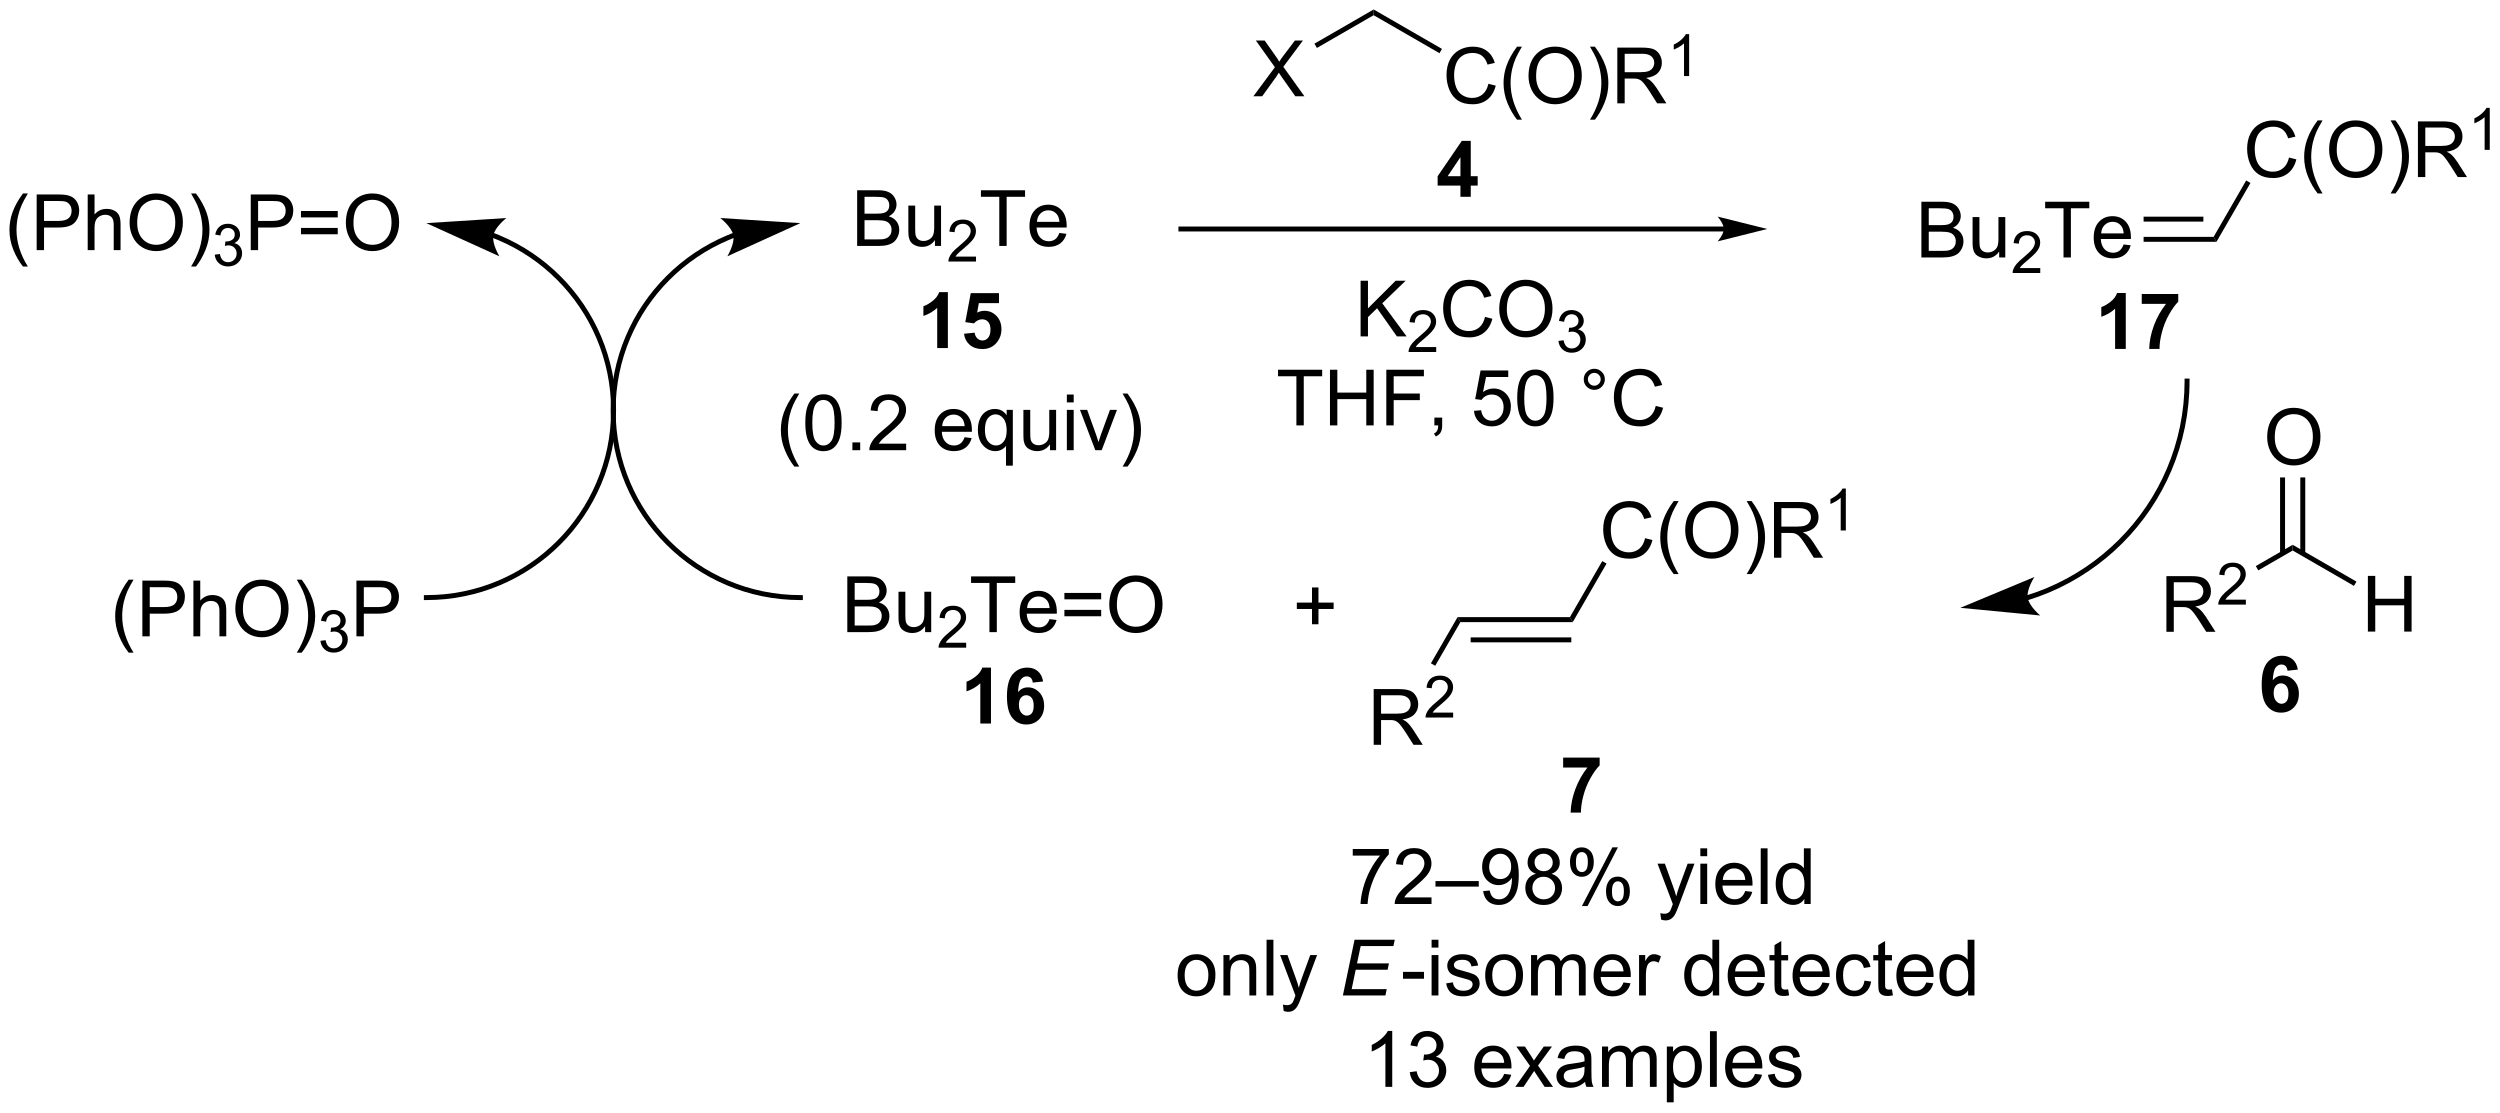 <?xml version="1.0" encoding="UTF-8"?>
<!DOCTYPE svg PUBLIC '-//W3C//DTD SVG 1.0//EN'
          'http://www.w3.org/TR/2001/REC-SVG-20010904/DTD/svg10.dtd'>
<svg stroke-dasharray="none" shape-rendering="auto" xmlns="http://www.w3.org/2000/svg" font-family="'Dialog'" text-rendering="auto" width="705" fill-opacity="1" color-interpolation="auto" color-rendering="auto" preserveAspectRatio="xMidYMid meet" font-size="12px" viewBox="0 0 705 314" fill="black" xmlns:xlink="http://www.w3.org/1999/xlink" stroke="black" image-rendering="auto" stroke-miterlimit="10" stroke-linecap="square" stroke-linejoin="miter" font-style="normal" stroke-width="1" height="314" stroke-dashoffset="0" font-weight="normal" stroke-opacity="1"
><!--Generated by the Batik Graphics2D SVG Generator--><defs id="genericDefs"
  /><g
  ><defs id="defs1"
    ><clipPath clipPathUnits="userSpaceOnUse" id="clipPath1"
      ><path d="M1.131 0.633 L265.416 0.633 L265.416 118.204 L1.131 118.204 L1.131 0.633 Z"
      /></clipPath
      ><clipPath clipPathUnits="userSpaceOnUse" id="clipPath2"
      ><path d="M3.834 14.847 L3.834 129.149 L260.77 129.149 L260.77 14.847 Z"
      /></clipPath
    ></defs
    ><g transform="scale(2.667,2.667) translate(-1.131,-0.633) matrix(1.029,0,0,1.029,-2.812,-14.639)"
    ><path d="M236.8 59.786 Q236.8 58.359 237.565 57.554 Q238.331 56.747 239.542 56.747 Q240.334 56.747 240.969 57.127 Q241.607 57.505 241.94 58.182 Q242.276 58.859 242.276 59.718 Q242.276 60.591 241.925 61.278 Q241.573 61.966 240.928 62.32 Q240.284 62.674 239.537 62.674 Q238.73 62.674 238.092 62.283 Q237.456 61.89 237.128 61.216 Q236.8 60.539 236.8 59.786 ZM237.581 59.797 Q237.581 60.833 238.136 61.429 Q238.693 62.023 239.534 62.023 Q240.388 62.023 240.94 61.422 Q241.495 60.82 241.495 59.716 Q241.495 59.015 241.258 58.495 Q241.021 57.974 240.565 57.687 Q240.112 57.398 239.545 57.398 Q238.74 57.398 238.159 57.953 Q237.581 58.505 237.581 59.797 Z" stroke="none" clip-path="url(#clipPath2)"
    /></g
    ><g transform="matrix(2.743,0,0,2.743,-10.516,-40.725)"
    ><path d="M240.831 71.749 L240.831 63.931 L240.321 63.931 L240.321 71.749 ZM238.753 71.749 L238.753 63.931 L238.242 63.931 L238.242 71.749 Z" stroke="none" clip-path="url(#clipPath2)"
    /></g
    ><g transform="matrix(2.743,0,0,2.743,-10.516,-40.725)"
    ><path d="M247.269 79.778 L247.269 74.052 L248.027 74.052 L248.027 76.403 L251.004 76.403 L251.004 74.052 L251.762 74.052 L251.762 79.778 L251.004 79.778 L251.004 77.078 L248.027 77.078 L248.027 79.778 L247.269 79.778 Z" stroke="none" clip-path="url(#clipPath2)"
    /></g
    ><g transform="matrix(2.743,0,0,2.743,-10.516,-40.725)"
    ><path d="M239.537 71.444 L239.537 70.854 L246.093 74.639 L245.838 75.081 Z" stroke="none" clip-path="url(#clipPath2)"
    /></g
    ><g transform="matrix(2.743,0,0,2.743,-10.516,-40.725)"
    ><path d="M226.556 79.803 L226.556 74.077 L229.095 74.077 Q229.861 74.077 230.259 74.23 Q230.657 74.384 230.894 74.775 Q231.134 75.165 231.134 75.639 Q231.134 76.249 230.738 76.668 Q230.345 77.085 229.519 77.197 Q229.821 77.342 229.978 77.483 Q230.308 77.788 230.605 78.243 L231.603 79.803 L230.65 79.803 L229.892 78.611 Q229.558 78.095 229.342 77.822 Q229.129 77.548 228.959 77.439 Q228.79 77.329 228.613 77.288 Q228.486 77.259 228.191 77.259 L227.314 77.259 L227.314 79.803 L226.556 79.803 ZM227.314 76.603 L228.941 76.603 Q229.462 76.603 229.754 76.496 Q230.048 76.389 230.199 76.152 Q230.353 75.915 230.353 75.639 Q230.353 75.233 230.056 74.973 Q229.762 74.71 229.126 74.71 L227.314 74.71 L227.314 76.603 Z" stroke="none" clip-path="url(#clipPath2)"
    /></g
    ><g transform="matrix(2.743,0,0,2.743,-10.516,-40.725)"
    ><path d="M234.725 76.496 L234.725 77.003 L231.885 77.003 Q231.879 76.812 231.947 76.636 Q232.055 76.347 232.293 76.066 Q232.533 75.785 232.984 75.415 Q233.684 74.841 233.93 74.505 Q234.176 74.169 234.176 73.871 Q234.176 73.558 233.951 73.343 Q233.728 73.126 233.367 73.126 Q232.986 73.126 232.758 73.355 Q232.529 73.583 232.527 73.988 L231.984 73.933 Q232.041 73.326 232.404 73.009 Q232.768 72.691 233.379 72.691 Q233.998 72.691 234.357 73.035 Q234.719 73.376 234.719 73.882 Q234.719 74.14 234.613 74.39 Q234.508 74.638 234.262 74.913 Q234.018 75.189 233.449 75.669 Q232.975 76.068 232.84 76.21 Q232.705 76.353 232.617 76.496 L234.725 76.496 Z" stroke="none" clip-path="url(#clipPath2)"
    /></g
    ><g transform="matrix(2.743,0,0,2.743,-10.516,-40.725)"
    ><path d="M239.537 70.854 L239.537 71.444 L236.002 73.485 L235.746 73.043 Z" stroke="none" clip-path="url(#clipPath2)"
    /></g
    ><g transform="matrix(2.743,0,0,2.743,-10.516,-40.725)"
    ><path d="M201.366 41.313 L201.366 35.587 L203.515 35.587 Q204.171 35.587 204.567 35.761 Q204.965 35.933 205.189 36.295 Q205.413 36.657 205.413 37.05 Q205.413 37.417 205.213 37.743 Q205.015 38.066 204.614 38.266 Q205.132 38.417 205.411 38.785 Q205.692 39.152 205.692 39.652 Q205.692 40.055 205.52 40.402 Q205.351 40.745 205.101 40.933 Q204.851 41.12 204.473 41.217 Q204.098 41.313 203.551 41.313 L201.366 41.313 ZM202.124 37.993 L203.364 37.993 Q203.866 37.993 204.085 37.925 Q204.374 37.839 204.52 37.641 Q204.668 37.441 204.668 37.141 Q204.668 36.855 204.53 36.639 Q204.395 36.423 204.14 36.342 Q203.887 36.261 203.27 36.261 L202.124 36.261 L202.124 37.993 ZM202.124 40.636 L203.551 40.636 Q203.918 40.636 204.067 40.61 Q204.327 40.563 204.502 40.454 Q204.679 40.344 204.791 40.136 Q204.905 39.925 204.905 39.652 Q204.905 39.331 204.741 39.097 Q204.577 38.86 204.286 38.764 Q203.996 38.667 203.45 38.667 L202.124 38.667 L202.124 40.636 ZM209.364 41.313 L209.364 40.704 Q208.879 41.407 208.046 41.407 Q207.679 41.407 207.361 41.266 Q207.043 41.126 206.887 40.912 Q206.733 40.699 206.671 40.391 Q206.629 40.183 206.629 39.735 L206.629 37.165 L207.333 37.165 L207.333 39.464 Q207.333 40.016 207.374 40.206 Q207.442 40.485 207.655 40.644 Q207.871 40.8 208.187 40.8 Q208.504 40.8 208.78 40.639 Q209.059 40.477 209.174 40.199 Q209.288 39.917 209.288 39.386 L209.288 37.165 L209.991 37.165 L209.991 41.313 L209.364 41.313 Z" stroke="none" clip-path="url(#clipPath2)"
    /></g
    ><g transform="matrix(2.743,0,0,2.743,-10.516,-40.725)"
    ><path d="M213.587 42.405 L213.587 42.913 L210.747 42.913 Q210.741 42.722 210.81 42.546 Q210.917 42.257 211.155 41.976 Q211.396 41.694 211.847 41.325 Q212.546 40.751 212.792 40.415 Q213.038 40.079 213.038 39.78 Q213.038 39.468 212.814 39.253 Q212.591 39.036 212.23 39.036 Q211.849 39.036 211.62 39.265 Q211.392 39.493 211.39 39.898 L210.847 39.843 Q210.903 39.236 211.267 38.919 Q211.63 38.601 212.241 38.601 Q212.86 38.601 213.22 38.944 Q213.581 39.286 213.581 39.792 Q213.581 40.05 213.476 40.3 Q213.37 40.548 213.124 40.823 Q212.88 41.099 212.312 41.579 Q211.837 41.978 211.702 42.12 Q211.567 42.263 211.48 42.405 L213.587 42.405 Z" stroke="none" clip-path="url(#clipPath2)"
    /></g
    ><g transform="matrix(2.743,0,0,2.743,-10.516,-40.725)"
    ><path d="M215.978 41.313 L215.978 36.261 L214.09 36.261 L214.09 35.587 L218.629 35.587 L218.629 36.261 L216.736 36.261 L216.736 41.313 L215.978 41.313 ZM222.156 39.977 L222.883 40.066 Q222.711 40.704 222.245 41.055 Q221.781 41.407 221.06 41.407 Q220.149 41.407 219.615 40.847 Q219.083 40.285 219.083 39.274 Q219.083 38.227 219.623 37.649 Q220.162 37.071 221.021 37.071 Q221.852 37.071 222.378 37.639 Q222.906 38.204 222.906 39.23 Q222.906 39.292 222.904 39.417 L219.81 39.417 Q219.849 40.102 220.196 40.467 Q220.544 40.829 221.063 40.829 Q221.451 40.829 221.724 40.626 Q221.998 40.423 222.156 39.977 ZM219.849 38.839 L222.164 38.839 Q222.117 38.316 221.899 38.055 Q221.563 37.649 221.029 37.649 Q220.544 37.649 220.214 37.975 Q219.883 38.298 219.849 38.839 Z" stroke="none" clip-path="url(#clipPath2)"
    /></g
    ><g transform="matrix(2.743,0,0,2.743,-10.516,-40.725)"
    ><path d="M224.211 39.708 L224.211 39.197 L231.409 39.197 L231.704 39.708 ZM224.211 37.629 L230.357 37.629 L230.357 37.119 L224.211 37.119 Z" stroke="none" clip-path="url(#clipPath2)"
    /></g
    ><g transform="matrix(2.743,0,0,2.743,-10.516,-40.725)"
    ><path d="M239.159 31.043 L239.917 31.233 Q239.68 32.168 239.06 32.66 Q238.44 33.15 237.547 33.15 Q236.62 33.15 236.039 32.773 Q235.461 32.395 235.156 31.681 Q234.854 30.965 234.854 30.145 Q234.854 29.249 235.196 28.585 Q235.539 27.918 236.169 27.572 Q236.8 27.226 237.558 27.226 Q238.417 27.226 239.003 27.663 Q239.589 28.101 239.821 28.895 L239.073 29.069 Q238.875 28.444 238.495 28.16 Q238.117 27.874 237.542 27.874 Q236.883 27.874 236.438 28.192 Q235.995 28.507 235.815 29.041 Q235.636 29.575 235.636 30.14 Q235.636 30.871 235.849 31.416 Q236.063 31.96 236.511 32.231 Q236.961 32.499 237.485 32.499 Q238.12 32.499 238.56 32.132 Q239.003 31.765 239.159 31.043 ZM242.106 34.736 Q241.522 34.002 241.119 33.017 Q240.718 32.03 240.718 30.976 Q240.718 30.046 241.02 29.194 Q241.371 28.207 242.106 27.226 L242.608 27.226 Q242.137 28.038 241.983 28.387 Q241.746 28.926 241.608 29.512 Q241.442 30.241 241.442 30.981 Q241.442 32.858 242.608 34.736 L242.106 34.736 ZM243.285 30.262 Q243.285 28.835 244.051 28.03 Q244.817 27.223 246.028 27.223 Q246.819 27.223 247.455 27.603 Q248.093 27.981 248.426 28.658 Q248.762 29.335 248.762 30.194 Q248.762 31.067 248.41 31.754 Q248.059 32.442 247.413 32.796 Q246.77 33.15 246.022 33.15 Q245.215 33.15 244.577 32.759 Q243.942 32.366 243.613 31.692 Q243.285 31.015 243.285 30.262 ZM244.067 30.273 Q244.067 31.309 244.621 31.905 Q245.179 32.499 246.02 32.499 Q246.874 32.499 247.426 31.898 Q247.981 31.296 247.981 30.192 Q247.981 29.491 247.744 28.97 Q247.507 28.45 247.051 28.163 Q246.598 27.874 246.03 27.874 Q245.226 27.874 244.645 28.429 Q244.067 28.981 244.067 30.273 ZM250.11 34.736 L249.604 34.736 Q250.774 32.858 250.774 30.981 Q250.774 30.246 250.604 29.523 Q250.472 28.936 250.235 28.398 Q250.081 28.046 249.604 27.226 L250.11 27.226 Q250.844 28.207 251.196 29.194 Q251.495 30.046 251.495 30.976 Q251.495 32.03 251.091 33.017 Q250.688 34.002 250.11 34.736 ZM252.414 33.051 L252.414 27.325 L254.953 27.325 Q255.719 27.325 256.118 27.478 Q256.516 27.632 256.753 28.023 Q256.993 28.413 256.993 28.887 Q256.993 29.496 256.597 29.916 Q256.203 30.332 255.378 30.444 Q255.68 30.59 255.836 30.731 Q256.167 31.035 256.464 31.491 L257.461 33.051 L256.508 33.051 L255.75 31.858 Q255.417 31.343 255.201 31.069 Q254.987 30.796 254.818 30.686 Q254.649 30.577 254.472 30.535 Q254.344 30.507 254.05 30.507 L253.172 30.507 L253.172 33.051 L252.414 33.051 ZM253.172 29.851 L254.8 29.851 Q255.321 29.851 255.612 29.744 Q255.906 29.637 256.058 29.4 Q256.211 29.163 256.211 28.887 Q256.211 28.481 255.914 28.22 Q255.62 27.957 254.985 27.957 L253.172 27.957 L253.172 29.851 Z" stroke="none" clip-path="url(#clipPath2)"
    /></g
    ><g transform="matrix(2.743,0,0,2.743,-10.516,-40.725)"
    ><path d="M259.798 30.251 L259.271 30.251 L259.271 26.89 Q259.079 27.071 258.771 27.253 Q258.462 27.435 258.216 27.526 L258.216 27.017 Q258.657 26.808 258.987 26.513 Q259.319 26.216 259.458 25.939 L259.798 25.939 L259.798 30.251 Z" stroke="none" clip-path="url(#clipPath2)"
    /></g
    ><g transform="matrix(2.743,0,0,2.743,-10.516,-40.725)"
    ><path d="M231.704 39.708 L231.409 39.197 L234.757 33.4 L235.199 33.655 Z" stroke="none" clip-path="url(#clipPath2)"
    /></g
    ><g transform="matrix(2.743,0,0,2.743,-10.516,-40.725)"
    ><path d="M153.975 78.805 L153.681 78.295 L165.229 78.295 L165.524 78.805 ZM155.028 80.884 L165.377 80.884 L165.377 80.374 L155.028 80.374 Z" stroke="none" clip-path="url(#clipPath2)"
    /></g
    ><g transform="matrix(2.743,0,0,2.743,-10.516,-40.725)"
    ><path d="M172.959 70.175 L173.717 70.365 Q173.48 71.3 172.86 71.793 Q172.24 72.282 171.347 72.282 Q170.42 72.282 169.839 71.904 Q169.261 71.527 168.957 70.813 Q168.654 70.097 168.654 69.277 Q168.654 68.381 168.996 67.717 Q169.339 67.05 169.97 66.704 Q170.6 66.358 171.358 66.358 Q172.217 66.358 172.803 66.795 Q173.389 67.233 173.621 68.027 L172.873 68.201 Q172.675 67.576 172.295 67.293 Q171.917 67.006 171.342 67.006 Q170.683 67.006 170.238 67.324 Q169.795 67.639 169.615 68.173 Q169.436 68.707 169.436 69.272 Q169.436 70.004 169.649 70.548 Q169.863 71.092 170.311 71.363 Q170.761 71.631 171.285 71.631 Q171.92 71.631 172.36 71.264 Q172.803 70.897 172.959 70.175 ZM175.906 73.868 Q175.322 73.134 174.919 72.149 Q174.518 71.162 174.518 70.108 Q174.518 69.178 174.82 68.326 Q175.171 67.339 175.906 66.358 L176.408 66.358 Q175.937 67.17 175.783 67.519 Q175.546 68.058 175.408 68.644 Q175.242 69.373 175.242 70.113 Q175.242 71.99 176.408 73.868 L175.906 73.868 ZM177.085 69.394 Q177.085 67.967 177.851 67.162 Q178.617 66.355 179.828 66.355 Q180.619 66.355 181.255 66.735 Q181.893 67.113 182.226 67.79 Q182.562 68.467 182.562 69.326 Q182.562 70.199 182.21 70.886 Q181.859 71.574 181.213 71.928 Q180.57 72.282 179.822 72.282 Q179.015 72.282 178.377 71.891 Q177.742 71.498 177.413 70.824 Q177.085 70.147 177.085 69.394 ZM177.867 69.404 Q177.867 70.441 178.421 71.037 Q178.979 71.631 179.82 71.631 Q180.674 71.631 181.226 71.029 Q181.781 70.428 181.781 69.324 Q181.781 68.623 181.544 68.103 Q181.307 67.582 180.851 67.295 Q180.398 67.006 179.83 67.006 Q179.025 67.006 178.445 67.561 Q177.867 68.113 177.867 69.404 ZM183.91 73.868 L183.404 73.868 Q184.574 71.99 184.574 70.113 Q184.574 69.379 184.404 68.654 Q184.272 68.069 184.035 67.529 Q183.881 67.178 183.404 66.358 L183.91 66.358 Q184.644 67.339 184.996 68.326 Q185.295 69.178 185.295 70.108 Q185.295 71.162 184.891 72.149 Q184.488 73.134 183.91 73.868 ZM186.214 72.183 L186.214 66.457 L188.753 66.457 Q189.519 66.457 189.917 66.61 Q190.316 66.764 190.553 67.154 Q190.792 67.545 190.792 68.019 Q190.792 68.629 190.397 69.048 Q190.003 69.464 189.178 69.576 Q189.48 69.722 189.636 69.863 Q189.967 70.168 190.264 70.623 L191.261 72.183 L190.308 72.183 L189.55 70.99 Q189.217 70.475 189.001 70.201 Q188.787 69.928 188.618 69.819 Q188.449 69.709 188.272 69.668 Q188.144 69.639 187.85 69.639 L186.972 69.639 L186.972 72.183 L186.214 72.183 ZM186.972 68.983 L188.6 68.983 Q189.121 68.983 189.412 68.876 Q189.707 68.769 189.858 68.532 Q190.011 68.295 190.011 68.019 Q190.011 67.613 189.714 67.353 Q189.42 67.089 188.785 67.089 L186.972 67.089 L186.972 68.983 Z" stroke="none" clip-path="url(#clipPath2)"
    /></g
    ><g transform="matrix(2.743,0,0,2.743,-10.516,-40.725)"
    ><path d="M193.598 69.383 L193.071 69.383 L193.071 66.022 Q192.879 66.203 192.571 66.385 Q192.262 66.567 192.016 66.659 L192.016 66.149 Q192.457 65.94 192.787 65.645 Q193.119 65.348 193.258 65.071 L193.598 65.071 L193.598 69.383 Z" stroke="none" clip-path="url(#clipPath2)"
    /></g
    ><g transform="matrix(2.743,0,0,2.743,-10.516,-40.725)"
    ><path d="M165.524 78.805 L165.229 78.295 L168.557 72.532 L168.999 72.787 Z" stroke="none" clip-path="url(#clipPath2)"
    /></g
    ><g transform="matrix(2.743,0,0,2.743,-10.516,-40.725)"
    ><path d="M145.059 91.417 L145.059 85.69 L147.598 85.69 Q148.364 85.69 148.762 85.844 Q149.161 85.997 149.398 86.388 Q149.637 86.779 149.637 87.253 Q149.637 87.862 149.242 88.281 Q148.848 88.698 148.023 88.81 Q148.325 88.956 148.481 89.096 Q148.812 89.401 149.109 89.857 L150.106 91.417 L149.153 91.417 L148.395 90.224 Q148.062 89.708 147.846 89.435 Q147.632 89.162 147.463 89.052 Q147.294 88.943 147.117 88.901 Q146.989 88.872 146.695 88.872 L145.817 88.872 L145.817 91.417 L145.059 91.417 ZM145.817 88.216 L147.445 88.216 Q147.965 88.216 148.257 88.109 Q148.552 88.003 148.702 87.766 Q148.856 87.529 148.856 87.253 Q148.856 86.846 148.559 86.586 Q148.265 86.323 147.63 86.323 L145.817 86.323 L145.817 88.216 Z" stroke="none" clip-path="url(#clipPath2)"
    /></g
    ><g transform="matrix(2.743,0,0,2.743,-10.516,-40.725)"
    ><path d="M153.228 88.109 L153.228 88.617 L150.388 88.617 Q150.382 88.425 150.451 88.249 Q150.558 87.96 150.796 87.679 Q151.037 87.398 151.488 87.029 Q152.187 86.455 152.433 86.119 Q152.679 85.783 152.679 85.484 Q152.679 85.171 152.454 84.957 Q152.232 84.74 151.871 84.74 Q151.49 84.74 151.261 84.968 Q151.033 85.197 151.031 85.601 L150.488 85.546 Q150.544 84.939 150.908 84.623 Q151.271 84.304 151.882 84.304 Q152.501 84.304 152.861 84.648 Q153.222 84.99 153.222 85.496 Q153.222 85.753 153.117 86.003 Q153.011 86.251 152.765 86.527 Q152.521 86.802 151.953 87.283 Q151.478 87.681 151.343 87.824 Q151.208 87.966 151.121 88.109 L153.228 88.109 Z" stroke="none" clip-path="url(#clipPath2)"
    /></g
    ><g transform="matrix(2.743,0,0,2.743,-10.516,-40.725)"
    ><path d="M153.681 78.295 L153.975 78.805 L151.383 83.295 L150.941 83.04 Z" stroke="none" clip-path="url(#clipPath2)"
    /></g
    ><g transform="matrix(2.743,0,0,2.743,-10.516,-40.725)"
    ><path d="M138.717 79.025 L138.717 77.454 L137.157 77.454 L137.157 76.798 L138.717 76.798 L138.717 75.241 L139.381 75.241 L139.381 76.798 L140.939 76.798 L140.939 77.454 L139.381 77.454 L139.381 79.025 L138.717 79.025 Z" stroke="none" clip-path="url(#clipPath2)"
    /></g
    ><g transform="matrix(2.743,0,0,2.743,-10.516,-40.725)"
    ><path d="M91.955 40.133 L91.955 34.406 L94.104 34.406 Q94.76 34.406 95.156 34.581 Q95.554 34.752 95.778 35.114 Q96.002 35.476 96.002 35.87 Q96.002 36.237 95.802 36.562 Q95.604 36.885 95.203 37.086 Q95.721 37.237 95.999 37.604 Q96.281 37.971 96.281 38.471 Q96.281 38.875 96.109 39.221 Q95.939 39.565 95.689 39.752 Q95.439 39.94 95.062 40.036 Q94.687 40.133 94.14 40.133 L91.955 40.133 ZM92.713 36.812 L93.953 36.812 Q94.455 36.812 94.674 36.745 Q94.963 36.659 95.109 36.461 Q95.257 36.26 95.257 35.961 Q95.257 35.674 95.119 35.458 Q94.984 35.242 94.729 35.161 Q94.476 35.081 93.859 35.081 L92.713 35.081 L92.713 36.812 ZM92.713 39.456 L94.14 39.456 Q94.507 39.456 94.656 39.429 Q94.916 39.383 95.091 39.273 Q95.268 39.164 95.38 38.956 Q95.494 38.745 95.494 38.471 Q95.494 38.151 95.33 37.916 Q95.166 37.679 94.874 37.583 Q94.585 37.487 94.038 37.487 L92.713 37.487 L92.713 39.456 ZM99.953 40.133 L99.953 39.523 Q99.468 40.226 98.635 40.226 Q98.268 40.226 97.95 40.086 Q97.632 39.945 97.476 39.732 Q97.322 39.518 97.26 39.211 Q97.218 39.002 97.218 38.554 L97.218 35.984 L97.921 35.984 L97.921 38.284 Q97.921 38.836 97.963 39.026 Q98.031 39.304 98.244 39.463 Q98.46 39.62 98.775 39.62 Q99.093 39.62 99.369 39.458 Q99.648 39.297 99.762 39.018 Q99.877 38.737 99.877 38.206 L99.877 35.984 L100.58 35.984 L100.58 40.133 L99.953 40.133 Z" stroke="none" clip-path="url(#clipPath2)"
    /></g
    ><g transform="matrix(2.743,0,0,2.743,-10.516,-40.725)"
    ><path d="M104.176 41.225 L104.176 41.733 L101.336 41.733 Q101.33 41.541 101.398 41.365 Q101.506 41.076 101.744 40.795 Q101.984 40.514 102.436 40.145 Q103.135 39.571 103.381 39.235 Q103.627 38.899 103.627 38.6 Q103.627 38.287 103.402 38.072 Q103.18 37.856 102.818 37.856 Q102.438 37.856 102.209 38.084 Q101.981 38.313 101.978 38.717 L101.436 38.662 Q101.492 38.055 101.856 37.739 Q102.219 37.42 102.83 37.42 Q103.449 37.42 103.809 37.764 Q104.17 38.106 104.17 38.611 Q104.17 38.869 104.064 39.119 Q103.959 39.367 103.713 39.643 Q103.469 39.918 102.9 40.399 Q102.426 40.797 102.291 40.94 Q102.156 41.082 102.068 41.225 L104.176 41.225 Z" stroke="none" clip-path="url(#clipPath2)"
    /></g
    ><g transform="matrix(2.743,0,0,2.743,-10.516,-40.725)"
    ><path d="M106.567 40.133 L106.567 35.081 L104.679 35.081 L104.679 34.406 L109.218 34.406 L109.218 35.081 L107.325 35.081 L107.325 40.133 L106.567 40.133 ZM112.745 38.797 L113.472 38.885 Q113.3 39.523 112.834 39.875 Q112.37 40.226 111.649 40.226 Q110.737 40.226 110.203 39.666 Q109.672 39.104 109.672 38.093 Q109.672 37.047 110.211 36.468 Q110.75 35.89 111.61 35.89 Q112.44 35.89 112.966 36.458 Q113.495 37.023 113.495 38.049 Q113.495 38.112 113.493 38.237 L110.399 38.237 Q110.438 38.922 110.784 39.286 Q111.133 39.648 111.651 39.648 Q112.039 39.648 112.313 39.445 Q112.586 39.242 112.745 38.797 ZM110.438 37.659 L112.753 37.659 Q112.706 37.135 112.487 36.875 Q112.151 36.468 111.618 36.468 Q111.133 36.468 110.802 36.794 Q110.472 37.117 110.438 37.659 Z" stroke="none" clip-path="url(#clipPath2)"
    /></g
    ><g transform="matrix(2.743,0,0,2.743,-10.516,-40.725)"
    ><path d="M101.282 50.633 L100.185 50.633 L100.185 46.495 Q99.584 47.057 98.766 47.328 L98.766 46.331 Q99.196 46.19 99.698 45.799 Q100.204 45.406 100.391 44.883 L101.282 44.883 L101.282 50.633 ZM102.939 49.159 L104.033 49.047 Q104.08 49.416 104.309 49.635 Q104.541 49.851 104.84 49.851 Q105.184 49.851 105.421 49.573 Q105.661 49.291 105.661 48.729 Q105.661 48.203 105.424 47.94 Q105.189 47.674 104.809 47.674 Q104.338 47.674 103.963 48.093 L103.072 47.963 L103.635 44.984 L106.536 44.984 L106.536 46.01 L104.465 46.01 L104.293 46.984 Q104.661 46.799 105.043 46.799 Q105.775 46.799 106.283 47.331 Q106.791 47.862 106.791 48.711 Q106.791 49.416 106.379 49.971 Q105.822 50.732 104.83 50.732 Q104.036 50.732 103.536 50.304 Q103.036 49.877 102.939 49.159 Z" stroke="none" clip-path="url(#clipPath2)"
    /></g
    ><g transform="matrix(2.743,0,0,2.743,-10.516,-40.725)"
    ><path d="M85.5 62.818 Q84.917 62.083 84.513 61.099 Q84.112 60.112 84.112 59.057 Q84.112 58.127 84.414 57.276 Q84.766 56.289 85.5 55.307 L86.002 55.307 Q85.531 56.12 85.377 56.468 Q85.141 57.008 85.002 57.593 Q84.836 58.323 84.836 59.062 Q84.836 60.94 86.002 62.818 L85.5 62.818 ZM86.625 58.307 Q86.625 57.291 86.833 56.674 Q87.042 56.054 87.453 55.718 Q87.867 55.383 88.492 55.383 Q88.953 55.383 89.299 55.568 Q89.648 55.752 89.875 56.104 Q90.102 56.453 90.229 56.956 Q90.359 57.456 90.359 58.307 Q90.359 59.315 90.151 59.935 Q89.945 60.554 89.531 60.893 Q89.12 61.232 88.492 61.232 Q87.664 61.232 87.19 60.635 Q86.625 59.922 86.625 58.307 ZM87.346 58.307 Q87.346 59.718 87.677 60.185 Q88.008 60.651 88.492 60.651 Q88.977 60.651 89.305 60.182 Q89.635 59.713 89.635 58.307 Q89.635 56.893 89.305 56.429 Q88.977 55.963 88.484 55.963 Q88 55.963 87.711 56.375 Q87.346 56.898 87.346 58.307 ZM91.467 61.133 L91.467 60.331 L92.269 60.331 L92.269 61.133 L91.467 61.133 ZM96.992 60.456 L96.992 61.133 L93.206 61.133 Q93.198 60.877 93.289 60.643 Q93.432 60.258 93.75 59.883 Q94.07 59.508 94.672 59.015 Q95.604 58.25 95.932 57.802 Q96.26 57.354 96.26 56.956 Q96.26 56.539 95.961 56.252 Q95.664 55.963 95.182 55.963 Q94.674 55.963 94.37 56.268 Q94.065 56.573 94.062 57.112 L93.338 57.039 Q93.414 56.229 93.898 55.807 Q94.383 55.383 95.198 55.383 Q96.023 55.383 96.502 55.841 Q96.984 56.297 96.984 56.971 Q96.984 57.315 96.844 57.648 Q96.703 57.979 96.375 58.346 Q96.049 58.713 95.292 59.354 Q94.659 59.885 94.479 60.075 Q94.299 60.265 94.182 60.456 L96.992 60.456 ZM103.002 59.797 L103.729 59.885 Q103.557 60.523 103.091 60.875 Q102.627 61.226 101.906 61.226 Q100.995 61.226 100.461 60.666 Q99.93 60.104 99.93 59.093 Q99.93 58.047 100.469 57.468 Q101.008 56.89 101.867 56.89 Q102.698 56.89 103.224 57.458 Q103.752 58.023 103.752 59.049 Q103.752 59.112 103.75 59.237 L100.656 59.237 Q100.695 59.922 101.042 60.286 Q101.391 60.648 101.909 60.648 Q102.297 60.648 102.57 60.445 Q102.844 60.242 103.002 59.797 ZM100.695 58.659 L103.01 58.659 Q102.963 58.135 102.745 57.875 Q102.409 57.468 101.875 57.468 Q101.391 57.468 101.06 57.794 Q100.729 58.117 100.695 58.659 ZM107.256 62.724 L107.256 60.69 Q107.092 60.922 106.798 61.075 Q106.504 61.226 106.171 61.226 Q105.433 61.226 104.9 60.638 Q104.366 60.047 104.366 59.018 Q104.366 58.393 104.582 57.898 Q104.801 57.401 105.212 57.146 Q105.624 56.89 106.116 56.89 Q106.887 56.89 107.327 57.539 L107.327 56.984 L107.96 56.984 L107.96 62.724 L107.256 62.724 ZM105.09 59.047 Q105.09 59.846 105.426 60.247 Q105.762 60.648 106.23 60.648 Q106.678 60.648 107.001 60.268 Q107.327 59.885 107.327 59.109 Q107.327 58.281 106.986 57.864 Q106.644 57.445 106.183 57.445 Q105.725 57.445 105.407 57.833 Q105.09 58.221 105.09 59.047 ZM111.781 61.133 L111.781 60.523 Q111.297 61.226 110.463 61.226 Q110.096 61.226 109.778 61.086 Q109.461 60.945 109.305 60.732 Q109.151 60.518 109.088 60.211 Q109.047 60.002 109.047 59.554 L109.047 56.984 L109.75 56.984 L109.75 59.284 Q109.75 59.836 109.792 60.026 Q109.859 60.304 110.073 60.463 Q110.289 60.62 110.604 60.62 Q110.922 60.62 111.198 60.458 Q111.477 60.297 111.591 60.018 Q111.706 59.737 111.706 59.206 L111.706 56.984 L112.409 56.984 L112.409 61.133 L111.781 61.133 ZM113.514 56.213 L113.514 55.406 L114.217 55.406 L114.217 56.213 L113.514 56.213 ZM113.514 61.133 L113.514 56.984 L114.217 56.984 L114.217 61.133 L113.514 61.133 ZM116.44 61.133 L114.862 56.984 L115.604 56.984 L116.495 59.468 Q116.641 59.87 116.76 60.304 Q116.854 59.976 117.023 59.515 L117.945 56.984 L118.667 56.984 L117.096 61.133 L116.44 61.133 ZM119.75 62.818 L119.245 62.818 Q120.414 60.94 120.414 59.062 Q120.414 58.328 120.245 57.604 Q120.112 57.018 119.875 56.479 Q119.721 56.127 119.245 55.307 L119.75 55.307 Q120.484 56.289 120.836 57.276 Q121.135 58.127 121.135 59.057 Q121.135 60.112 120.732 61.099 Q120.328 62.083 119.75 62.818 Z" stroke="none" clip-path="url(#clipPath2)"
    /></g
    ><g transform="matrix(2.743,0,0,2.743,-10.516,-40.725)"
    ><path d="M156.85 23.461 L157.608 23.651 Q157.371 24.586 156.751 25.078 Q156.131 25.567 155.238 25.567 Q154.311 25.567 153.73 25.19 Q153.152 24.812 152.847 24.099 Q152.545 23.383 152.545 22.562 Q152.545 21.666 152.887 21.002 Q153.23 20.336 153.861 19.989 Q154.491 19.643 155.249 19.643 Q156.108 19.643 156.694 20.081 Q157.28 20.518 157.512 21.312 L156.764 21.487 Q156.566 20.862 156.186 20.578 Q155.809 20.291 155.233 20.291 Q154.574 20.291 154.129 20.609 Q153.686 20.924 153.506 21.458 Q153.327 21.992 153.327 22.557 Q153.327 23.289 153.54 23.833 Q153.754 24.377 154.202 24.648 Q154.652 24.916 155.176 24.916 Q155.811 24.916 156.251 24.549 Q156.694 24.182 156.85 23.461 ZM159.797 27.153 Q159.213 26.419 158.81 25.435 Q158.409 24.448 158.409 23.393 Q158.409 22.463 158.711 21.612 Q159.062 20.625 159.797 19.643 L160.299 19.643 Q159.828 20.456 159.674 20.804 Q159.437 21.343 159.299 21.929 Q159.133 22.659 159.133 23.398 Q159.133 25.276 160.299 27.153 L159.797 27.153 ZM160.976 22.679 Q160.976 21.252 161.742 20.448 Q162.508 19.64 163.719 19.64 Q164.51 19.64 165.146 20.021 Q165.784 20.398 166.117 21.075 Q166.453 21.752 166.453 22.612 Q166.453 23.484 166.101 24.172 Q165.75 24.859 165.104 25.213 Q164.461 25.567 163.713 25.567 Q162.906 25.567 162.268 25.177 Q161.633 24.784 161.305 24.109 Q160.976 23.432 160.976 22.679 ZM161.758 22.69 Q161.758 23.726 162.312 24.323 Q162.87 24.916 163.711 24.916 Q164.565 24.916 165.117 24.315 Q165.672 23.713 165.672 22.609 Q165.672 21.909 165.435 21.388 Q165.198 20.867 164.742 20.581 Q164.289 20.291 163.721 20.291 Q162.917 20.291 162.336 20.846 Q161.758 21.398 161.758 22.69 ZM167.801 27.153 L167.295 27.153 Q168.465 25.276 168.465 23.398 Q168.465 22.664 168.295 21.94 Q168.163 21.354 167.926 20.815 Q167.772 20.463 167.295 19.643 L167.801 19.643 Q168.535 20.625 168.887 21.612 Q169.186 22.463 169.186 23.393 Q169.186 24.448 168.782 25.435 Q168.379 26.419 167.801 27.153 ZM170.105 25.468 L170.105 19.742 L172.644 19.742 Q173.41 19.742 173.809 19.896 Q174.207 20.049 174.444 20.44 Q174.684 20.831 174.684 21.304 Q174.684 21.914 174.288 22.333 Q173.894 22.75 173.069 22.862 Q173.371 23.008 173.527 23.148 Q173.858 23.453 174.155 23.909 L175.152 25.468 L174.199 25.468 L173.441 24.276 Q173.108 23.76 172.892 23.487 Q172.678 23.213 172.509 23.104 Q172.34 22.994 172.163 22.953 Q172.035 22.924 171.741 22.924 L170.863 22.924 L170.863 25.468 L170.105 25.468 ZM170.863 22.268 L172.491 22.268 Q173.012 22.268 173.303 22.161 Q173.597 22.054 173.749 21.817 Q173.902 21.581 173.902 21.304 Q173.902 20.898 173.605 20.638 Q173.311 20.375 172.676 20.375 L170.863 20.375 L170.863 22.268 Z" stroke="none" clip-path="url(#clipPath2)"
    /></g
    ><g transform="matrix(2.743,0,0,2.743,-10.516,-40.725)"
    ><path d="M177.489 22.669 L176.962 22.669 L176.962 19.307 Q176.77 19.489 176.462 19.671 Q176.153 19.852 175.907 19.944 L175.907 19.434 Q176.348 19.225 176.678 18.93 Q177.01 18.633 177.149 18.356 L177.489 18.356 L177.489 22.669 Z" stroke="none" clip-path="url(#clipPath2)"
    /></g
    ><g transform="matrix(2.743,0,0,2.743,-10.516,-40.725)"
    ><path d="M145.055 16.409 L145.055 15.82 L152.078 19.874 L151.823 20.316 Z" stroke="none" clip-path="url(#clipPath2)"
    /></g
    ><g transform="matrix(2.743,0,0,2.743,-10.516,-40.725)"
    ><path d="M132.688 24.744 L134.901 21.759 L132.948 19.017 L133.851 19.017 L134.891 20.486 Q135.214 20.941 135.351 21.189 Q135.542 20.876 135.805 20.535 L136.956 19.017 L137.781 19.017 L135.768 21.715 L137.938 24.744 L137 24.744 L135.557 22.699 Q135.438 22.525 135.307 22.316 Q135.117 22.629 135.034 22.746 L133.596 24.744 L132.688 24.744 Z" stroke="none" clip-path="url(#clipPath2)"
    /></g
    ><g transform="matrix(2.743,0,0,2.743,-10.516,-40.725)"
    ><path d="M145.055 15.82 L145.055 16.409 L139.223 19.776 L138.968 19.334 Z" stroke="none" clip-path="url(#clipPath2)"
    /></g
    ><g transform="matrix(2.743,0,0,2.743,-10.516,-40.725)"
    ><path d="M153.977 35.08 L153.977 33.926 L151.633 33.926 L151.633 32.965 L154.118 29.33 L155.039 29.33 L155.039 32.963 L155.75 32.963 L155.75 33.926 L155.039 33.926 L155.039 35.08 L153.977 35.08 ZM153.977 32.963 L153.977 31.005 L152.662 32.963 L153.977 32.963 Z" stroke="none" clip-path="url(#clipPath2)"
    /></g
    ><g transform="matrix(2.743,0,0,2.743,-10.516,-40.725)"
    ><path d="M222.378 50.719 L221.282 50.719 L221.282 46.581 Q220.68 47.144 219.863 47.414 L219.863 46.417 Q220.292 46.276 220.795 45.886 Q221.3 45.492 221.488 44.969 L222.378 44.969 L222.378 50.719 ZM224.02 46.089 L224.02 45.071 L227.773 45.071 L227.773 45.867 Q227.309 46.323 226.827 47.18 Q226.348 48.034 226.096 48.998 Q225.843 49.961 225.848 50.719 L224.788 50.719 Q224.817 49.532 225.278 48.297 Q225.741 47.063 226.515 46.089 L224.02 46.089 Z" stroke="none" clip-path="url(#clipPath2)"
    /></g
    ><g transform="matrix(2.743,0,0,2.743,-10.516,-40.725)"
    ><path d="M240.071 83.686 L239.008 83.803 Q238.969 83.475 238.805 83.319 Q238.641 83.163 238.378 83.163 Q238.031 83.163 237.789 83.475 Q237.55 83.788 237.487 84.777 Q237.899 84.293 238.508 84.293 Q239.196 84.293 239.685 84.817 Q240.175 85.34 240.175 86.168 Q240.175 87.046 239.659 87.579 Q239.143 88.111 238.336 88.111 Q237.469 88.111 236.909 87.436 Q236.352 86.762 236.352 85.225 Q236.352 83.652 236.933 82.957 Q237.516 82.262 238.446 82.262 Q239.096 82.262 239.524 82.626 Q239.953 82.991 240.071 83.686 ZM237.581 86.082 Q237.581 86.616 237.826 86.908 Q238.073 87.199 238.391 87.199 Q238.696 87.199 238.899 86.962 Q239.102 86.723 239.102 86.178 Q239.102 85.621 238.883 85.361 Q238.664 85.1 238.336 85.1 Q238.018 85.1 237.8 85.35 Q237.581 85.598 237.581 86.082 Z" stroke="none" clip-path="url(#clipPath2)"
    /></g
    ><g transform="matrix(2.743,0,0,2.743,-10.516,-40.725)"
    ><path d="M54.429 39.281 L54.431 39.282 L54.434 39.283 L54.441 39.286 L54.468 39.296 C54.486 39.303 54.504 39.31 54.522 39.317 C54.558 39.331 54.594 39.345 54.63 39.359 C54.774 39.416 54.916 39.474 55.059 39.534 C57.331 40.495 59.378 41.886 61.096 43.605 C64.531 47.04 66.659 51.787 66.659 57.035 C66.659 67.524 58.155 76.028 47.666 76.028 L47.411 76.028 L47.411 76.538 L47.666 76.538 C58.437 76.538 67.169 67.806 67.169 57.035 C67.169 51.652 64.988 46.775 61.457 43.244 C59.692 41.479 57.591 40.051 55.257 39.064 C55.112 39.003 54.965 38.943 54.817 38.885 C54.78 38.87 54.743 38.855 54.706 38.841 C54.688 38.834 54.669 38.827 54.651 38.82 L54.623 38.809 L54.616 38.807 L54.612 38.805 L54.611 38.805 L54.373 38.714 L54.19 39.19 L54.429 39.281 ZM47.666 37.787 L55.174 41.196 C55.174 41.196 54.393 39.909 54.551 39.049 C54.709 38.188 55.895 37.262 55.895 37.262 Z" stroke="none" clip-path="url(#clipPath2)"
    /></g
    ><g transform="matrix(2.743,0,0,2.743,-10.516,-40.725)"
    ><path d="M79.172 38.805 L79.17 38.805 L79.167 38.806 L79.16 38.809 L79.133 38.82 C79.114 38.827 79.095 38.834 79.077 38.841 C79.04 38.855 79.003 38.87 78.966 38.885 C78.818 38.943 78.671 39.003 78.525 39.064 C76.192 40.051 74.091 41.479 72.326 43.244 C68.795 46.775 66.614 51.652 66.614 57.035 C66.614 62.417 68.795 67.294 72.326 70.825 C75.857 74.356 80.734 76.538 86.117 76.538 L86.372 76.538 L86.372 76.028 L86.117 76.028 C80.87 76.028 76.123 73.9 72.687 70.465 C69.252 67.029 67.124 62.282 67.124 57.035 C67.124 51.787 69.252 47.04 72.687 43.605 C74.405 41.886 76.452 40.495 78.724 39.534 C78.867 39.474 79.009 39.416 79.153 39.359 C79.189 39.345 79.225 39.331 79.261 39.317 C79.279 39.31 79.297 39.303 79.315 39.296 L79.342 39.286 L79.349 39.283 L79.352 39.282 L79.354 39.281 L79.593 39.19 L79.41 38.714 L79.172 38.805 ZM86.117 37.787 L77.888 37.262 C77.888 37.262 79.074 38.188 79.232 39.049 C79.389 39.909 78.609 41.196 78.609 41.196 Z" stroke="none" clip-path="url(#clipPath2)"
    /></g
    ><g transform="matrix(2.743,0,0,2.743,-10.516,-40.725)"
    ><path d="M143.713 49.434 L143.713 43.708 L144.471 43.708 L144.471 46.546 L147.315 43.708 L148.343 43.708 L145.94 46.028 L148.447 49.434 L147.447 49.434 L145.408 46.536 L144.471 47.45 L144.471 49.434 L143.713 49.434 Z" stroke="none" clip-path="url(#clipPath2)"
    /></g
    ><g transform="matrix(2.743,0,0,2.743,-10.516,-40.725)"
    ><path d="M151.485 50.526 L151.485 51.034 L148.645 51.034 Q148.639 50.843 148.707 50.667 Q148.815 50.378 149.053 50.097 Q149.293 49.815 149.744 49.446 Q150.444 48.872 150.69 48.536 Q150.936 48.2 150.936 47.901 Q150.936 47.589 150.711 47.374 Q150.489 47.157 150.127 47.157 Q149.746 47.157 149.518 47.386 Q149.289 47.614 149.287 48.019 L148.744 47.964 Q148.801 47.356 149.164 47.04 Q149.528 46.722 150.139 46.722 Q150.758 46.722 151.118 47.065 Q151.479 47.407 151.479 47.913 Q151.479 48.171 151.373 48.421 Q151.268 48.669 151.022 48.944 Q150.778 49.22 150.209 49.7 Q149.735 50.099 149.6 50.241 Q149.465 50.384 149.377 50.526 L151.485 50.526 Z" stroke="none" clip-path="url(#clipPath2)"
    /></g
    ><g transform="matrix(2.743,0,0,2.743,-10.516,-40.725)"
    ><path d="M156.503 47.426 L157.261 47.617 Q157.024 48.551 156.404 49.044 Q155.785 49.533 154.891 49.533 Q153.964 49.533 153.383 49.156 Q152.805 48.778 152.501 48.064 Q152.198 47.348 152.198 46.528 Q152.198 45.632 152.54 44.968 Q152.883 44.301 153.514 43.955 Q154.144 43.609 154.902 43.609 Q155.761 43.609 156.347 44.046 Q156.933 44.484 157.165 45.278 L156.417 45.452 Q156.219 44.827 155.839 44.544 Q155.462 44.257 154.886 44.257 Q154.227 44.257 153.782 44.575 Q153.339 44.89 153.16 45.424 Q152.98 45.958 152.98 46.523 Q152.98 47.255 153.193 47.799 Q153.407 48.343 153.855 48.614 Q154.305 48.882 154.829 48.882 Q155.464 48.882 155.904 48.515 Q156.347 48.148 156.503 47.426 ZM157.965 46.645 Q157.965 45.218 158.731 44.413 Q159.497 43.606 160.708 43.606 Q161.499 43.606 162.135 43.986 Q162.773 44.364 163.106 45.041 Q163.442 45.718 163.442 46.577 Q163.442 47.45 163.09 48.137 Q162.739 48.825 162.093 49.179 Q161.45 49.533 160.702 49.533 Q159.895 49.533 159.257 49.142 Q158.622 48.749 158.294 48.075 Q157.965 47.398 157.965 46.645 ZM158.747 46.656 Q158.747 47.692 159.301 48.288 Q159.859 48.882 160.7 48.882 Q161.554 48.882 162.106 48.281 Q162.661 47.679 162.661 46.575 Q162.661 45.874 162.424 45.353 Q162.187 44.833 161.731 44.546 Q161.278 44.257 160.71 44.257 Q159.906 44.257 159.325 44.812 Q158.747 45.364 158.747 46.656 Z" stroke="none" clip-path="url(#clipPath2)"
    /></g
    ><g transform="matrix(2.743,0,0,2.743,-10.516,-40.725)"
    ><path d="M164.052 49.899 L164.579 49.829 Q164.671 50.278 164.888 50.476 Q165.107 50.673 165.421 50.673 Q165.792 50.673 166.048 50.415 Q166.306 50.157 166.306 49.776 Q166.306 49.413 166.068 49.179 Q165.831 48.942 165.464 48.942 Q165.316 48.942 165.093 49.001 L165.152 48.538 Q165.204 48.544 165.236 48.544 Q165.573 48.544 165.843 48.368 Q166.113 48.192 166.113 47.825 Q166.113 47.536 165.915 47.347 Q165.72 47.155 165.41 47.155 Q165.101 47.155 164.896 47.349 Q164.691 47.542 164.632 47.929 L164.105 47.835 Q164.202 47.304 164.544 47.013 Q164.888 46.722 165.398 46.722 Q165.749 46.722 166.044 46.872 Q166.341 47.023 166.497 47.284 Q166.654 47.544 166.654 47.837 Q166.654 48.116 166.503 48.345 Q166.355 48.573 166.062 48.708 Q166.443 48.796 166.654 49.073 Q166.864 49.349 166.864 49.765 Q166.864 50.327 166.454 50.72 Q166.044 51.11 165.417 51.11 Q164.853 51.11 164.478 50.774 Q164.105 50.437 164.052 49.899 Z" stroke="none" clip-path="url(#clipPath2)"
    /></g
    ><g transform="matrix(2.743,0,0,2.743,-10.516,-40.725)"
    ><path d="M137.112 58.584 L137.112 53.532 L135.224 53.532 L135.224 52.858 L139.763 52.858 L139.763 53.532 L137.87 53.532 L137.87 58.584 L137.112 58.584 ZM140.564 58.584 L140.564 52.858 L141.322 52.858 L141.322 55.209 L144.298 55.209 L144.298 52.858 L145.056 52.858 L145.056 58.584 L144.298 58.584 L144.298 55.884 L141.322 55.884 L141.322 58.584 L140.564 58.584 ZM146.357 58.584 L146.357 52.858 L150.221 52.858 L150.221 53.532 L147.114 53.532 L147.114 55.306 L149.802 55.306 L149.802 55.983 L147.114 55.983 L147.114 58.584 L146.357 58.584 ZM151.298 58.584 L151.298 57.782 L152.1 57.782 L152.1 58.584 Q152.1 59.027 151.944 59.298 Q151.788 59.569 151.447 59.717 L151.251 59.418 Q151.475 59.319 151.579 59.129 Q151.686 58.941 151.697 58.584 L151.298 58.584 ZM155.366 57.084 L156.103 57.022 Q156.186 57.561 156.483 57.832 Q156.782 58.102 157.204 58.102 Q157.712 58.102 158.064 57.72 Q158.415 57.337 158.415 56.704 Q158.415 56.102 158.077 55.756 Q157.741 55.407 157.194 55.407 Q156.853 55.407 156.579 55.563 Q156.306 55.717 156.15 55.962 L155.491 55.876 L156.046 52.936 L158.892 52.936 L158.892 53.608 L156.608 53.608 L156.298 55.147 Q156.814 54.787 157.381 54.787 Q158.131 54.787 158.647 55.308 Q159.163 55.827 159.163 56.642 Q159.163 57.42 158.71 57.985 Q158.157 58.683 157.204 58.683 Q156.423 58.683 155.928 58.246 Q155.436 57.806 155.366 57.084 ZM159.815 55.759 Q159.815 54.743 160.023 54.126 Q160.232 53.506 160.643 53.17 Q161.057 52.834 161.682 52.834 Q162.143 52.834 162.489 53.019 Q162.839 53.204 163.065 53.556 Q163.292 53.905 163.419 54.407 Q163.549 54.907 163.549 55.759 Q163.549 56.767 163.341 57.386 Q163.135 58.006 162.721 58.345 Q162.31 58.683 161.682 58.683 Q160.854 58.683 160.38 58.087 Q159.815 57.373 159.815 55.759 ZM160.536 55.759 Q160.536 57.17 160.867 57.636 Q161.198 58.102 161.682 58.102 Q162.167 58.102 162.495 57.634 Q162.826 57.165 162.826 55.759 Q162.826 54.345 162.495 53.881 Q162.167 53.415 161.674 53.415 Q161.19 53.415 160.901 53.827 Q160.536 54.35 160.536 55.759 ZM166.654 53.842 Q166.654 53.392 166.971 53.077 Q167.292 52.759 167.737 52.759 Q168.19 52.759 168.505 53.077 Q168.823 53.392 168.823 53.842 Q168.823 54.29 168.502 54.61 Q168.185 54.928 167.737 54.928 Q167.292 54.928 166.971 54.613 Q166.654 54.295 166.654 53.842 ZM167.081 53.842 Q167.081 54.116 167.273 54.308 Q167.466 54.501 167.739 54.501 Q168.01 54.501 168.203 54.308 Q168.396 54.116 168.396 53.842 Q168.396 53.569 168.203 53.376 Q168.01 53.181 167.739 53.181 Q167.466 53.181 167.273 53.376 Q167.081 53.569 167.081 53.842 ZM174.056 56.577 L174.814 56.767 Q174.577 57.702 173.957 58.194 Q173.337 58.683 172.444 58.683 Q171.517 58.683 170.936 58.306 Q170.358 57.928 170.053 57.215 Q169.751 56.498 169.751 55.678 Q169.751 54.782 170.092 54.118 Q170.436 53.452 171.066 53.105 Q171.697 52.759 172.454 52.759 Q173.314 52.759 173.9 53.196 Q174.486 53.634 174.717 54.428 L173.97 54.602 Q173.772 53.977 173.392 53.694 Q173.014 53.407 172.439 53.407 Q171.78 53.407 171.335 53.725 Q170.892 54.04 170.712 54.574 Q170.532 55.108 170.532 55.673 Q170.532 56.405 170.746 56.949 Q170.96 57.493 171.407 57.764 Q171.858 58.032 172.381 58.032 Q173.017 58.032 173.457 57.665 Q173.9 57.298 174.056 56.577 Z" stroke="none" clip-path="url(#clipPath2)"
    /></g
    ><g transform="matrix(2.743,0,0,2.743,-10.516,-40.725)"
    ><path d="M181.053 38.133 L125.24 38.133 L124.985 38.133 L124.985 38.643 L125.24 38.643 L181.053 38.643 L181.308 38.643 L181.308 38.133 L181.053 38.133 ZM185.517 38.388 L180.415 37.113 C180.415 37.113 181.053 37.83 181.053 38.388 C181.053 38.946 180.415 39.664 180.415 39.664 Z" stroke="none" clip-path="url(#clipPath2)"
    /></g
    ><g transform="matrix(2.743,0,0,2.743,-10.516,-40.725)"
    ><path d="M212.349 76.54 L212.351 76.54 L212.36 76.537 L212.377 76.531 C213.116 76.302 213.838 76.037 214.543 75.739 C217.362 74.547 219.9 72.822 222.033 70.689 C226.298 66.423 228.934 60.531 228.934 54.027 L228.934 53.772 L228.424 53.772 L228.424 54.027 C228.424 60.396 225.842 66.158 221.672 70.328 C219.586 72.414 217.102 74.103 214.344 75.269 C213.655 75.561 212.948 75.82 212.226 76.044 L212.209 76.049 L212.201 76.052 L212.199 76.053 L211.955 76.128 L212.106 76.615 L212.349 76.54 ZM205.371 77.336 L213.579 78.123 C213.579 78.123 212.423 77.159 212.293 76.294 C212.162 75.428 212.984 74.167 212.984 74.167 Z" stroke="none" clip-path="url(#clipPath2)"
    /></g
    ><g transform="matrix(2.743,0,0,2.743,-10.516,-40.725)"
    ><path d="M164.536 93.756 L164.536 92.737 L168.289 92.737 L168.289 93.534 Q167.825 93.99 167.344 94.847 Q166.864 95.701 166.612 96.665 Q166.359 97.628 166.364 98.386 L165.304 98.386 Q165.333 97.198 165.794 95.964 Q166.258 94.73 167.031 93.756 L164.536 93.756 Z" stroke="none" clip-path="url(#clipPath2)"
    /></g
    ><g transform="matrix(2.743,0,0,2.743,-10.516,-40.725)"
    ><path d="M142.907 102.809 L142.907 102.132 L146.613 102.132 L146.613 102.679 Q146.066 103.262 145.53 104.228 Q144.993 105.192 144.699 106.21 Q144.488 106.929 144.431 107.786 L143.707 107.786 Q143.72 107.109 143.972 106.153 Q144.228 105.195 144.702 104.307 Q145.175 103.419 145.712 102.809 L142.907 102.809 ZM151.005 107.109 L151.005 107.786 L147.219 107.786 Q147.211 107.531 147.302 107.296 Q147.445 106.911 147.763 106.536 Q148.083 106.161 148.685 105.669 Q149.617 104.903 149.945 104.455 Q150.273 104.007 150.273 103.609 Q150.273 103.192 149.974 102.906 Q149.677 102.617 149.195 102.617 Q148.687 102.617 148.383 102.921 Q148.078 103.226 148.075 103.765 L147.351 103.692 Q147.427 102.882 147.911 102.46 Q148.396 102.036 149.211 102.036 Q150.036 102.036 150.515 102.494 Q150.997 102.95 150.997 103.624 Q150.997 103.968 150.857 104.301 Q150.716 104.632 150.388 104.999 Q150.062 105.367 149.304 106.007 Q148.672 106.538 148.492 106.728 Q148.312 106.919 148.195 107.109 L151.005 107.109 ZM151.41 105.997 L151.41 105.429 L155.86 105.429 L155.86 105.997 L151.41 105.997 ZM156.312 106.46 L156.989 106.398 Q157.075 106.874 157.317 107.091 Q157.56 107.304 157.937 107.304 Q158.263 107.304 158.505 107.156 Q158.75 107.007 158.906 106.76 Q159.062 106.512 159.166 106.091 Q159.273 105.669 159.273 105.231 Q159.273 105.184 159.271 105.091 Q159.06 105.426 158.692 105.635 Q158.328 105.843 157.903 105.843 Q157.192 105.843 156.7 105.328 Q156.208 104.812 156.208 103.968 Q156.208 103.098 156.721 102.567 Q157.234 102.036 158.008 102.036 Q158.567 102.036 159.028 102.338 Q159.492 102.637 159.732 103.195 Q159.974 103.749 159.974 104.804 Q159.974 105.903 159.734 106.554 Q159.497 107.203 159.026 107.544 Q158.554 107.885 157.922 107.885 Q157.25 107.885 156.823 107.512 Q156.398 107.137 156.312 106.46 ZM159.192 103.934 Q159.192 103.328 158.87 102.973 Q158.547 102.617 158.094 102.617 Q157.625 102.617 157.276 102.999 Q156.929 103.382 156.929 103.992 Q156.929 104.538 157.26 104.882 Q157.591 105.223 158.075 105.223 Q158.562 105.223 158.877 104.882 Q159.192 104.538 159.192 103.934 ZM161.738 104.679 Q161.3 104.52 161.09 104.223 Q160.879 103.926 160.879 103.512 Q160.879 102.887 161.327 102.463 Q161.777 102.036 162.524 102.036 Q163.274 102.036 163.73 102.471 Q164.189 102.906 164.189 103.531 Q164.189 103.929 163.978 104.226 Q163.769 104.52 163.345 104.679 Q163.871 104.851 164.147 105.234 Q164.423 105.617 164.423 106.148 Q164.423 106.882 163.902 107.385 Q163.384 107.885 162.535 107.885 Q161.689 107.885 161.168 107.382 Q160.649 106.879 160.649 106.129 Q160.649 105.57 160.931 105.195 Q161.215 104.817 161.738 104.679 ZM161.597 103.489 Q161.597 103.895 161.858 104.153 Q162.121 104.411 162.54 104.411 Q162.946 104.411 163.204 104.156 Q163.465 103.898 163.465 103.528 Q163.465 103.14 163.196 102.877 Q162.931 102.614 162.532 102.614 Q162.129 102.614 161.863 102.872 Q161.597 103.129 161.597 103.489 ZM161.371 106.132 Q161.371 106.434 161.514 106.716 Q161.657 106.997 161.939 107.15 Q162.22 107.304 162.543 107.304 Q163.048 107.304 163.376 106.981 Q163.704 106.656 163.704 106.156 Q163.704 105.648 163.366 105.317 Q163.027 104.984 162.519 104.984 Q162.024 104.984 161.696 105.312 Q161.371 105.64 161.371 106.132 ZM165.239 103.434 Q165.239 102.82 165.547 102.39 Q165.857 101.96 166.442 101.96 Q166.982 101.96 167.333 102.346 Q167.687 102.731 167.687 103.476 Q167.687 104.203 167.331 104.596 Q166.974 104.989 166.45 104.989 Q165.929 104.989 165.583 104.603 Q165.239 104.216 165.239 103.434 ZM166.461 102.445 Q166.2 102.445 166.026 102.671 Q165.851 102.898 165.851 103.504 Q165.851 104.054 166.026 104.281 Q166.203 104.504 166.461 104.504 Q166.726 104.504 166.901 104.278 Q167.075 104.051 167.075 103.45 Q167.075 102.895 166.898 102.671 Q166.724 102.445 166.461 102.445 ZM166.466 107.997 L169.599 101.96 L170.169 101.96 L167.047 107.997 L166.466 107.997 ZM168.942 106.442 Q168.942 105.825 169.25 105.398 Q169.56 104.968 170.148 104.968 Q170.687 104.968 171.041 105.353 Q171.396 105.739 171.396 106.484 Q171.396 107.21 171.036 107.603 Q170.679 107.997 170.153 107.997 Q169.633 107.997 169.286 107.609 Q168.942 107.218 168.942 106.442 ZM170.169 105.453 Q169.903 105.453 169.729 105.679 Q169.554 105.906 169.554 106.512 Q169.554 107.059 169.729 107.286 Q169.906 107.512 170.164 107.512 Q170.435 107.512 170.607 107.286 Q170.781 107.059 170.781 106.458 Q170.781 105.903 170.604 105.679 Q170.429 105.453 170.169 105.453 ZM174.607 109.385 L174.528 108.723 Q174.758 108.786 174.929 108.786 Q175.164 108.786 175.304 108.708 Q175.445 108.629 175.536 108.489 Q175.601 108.385 175.75 107.966 Q175.771 107.908 175.812 107.794 L174.239 103.637 L174.997 103.637 L175.859 106.038 Q176.028 106.497 176.161 106.999 Q176.281 106.515 176.45 106.054 L177.336 103.637 L178.039 103.637 L176.461 107.856 Q176.208 108.541 176.067 108.799 Q175.88 109.145 175.638 109.307 Q175.396 109.471 175.06 109.471 Q174.857 109.471 174.607 109.385 ZM178.64 102.867 L178.64 102.059 L179.344 102.059 L179.344 102.867 L178.64 102.867 ZM178.64 107.786 L178.64 103.637 L179.344 103.637 L179.344 107.786 L178.64 107.786 ZM183.254 106.45 L183.98 106.538 Q183.808 107.176 183.342 107.528 Q182.879 107.879 182.157 107.879 Q181.246 107.879 180.712 107.32 Q180.181 106.757 180.181 105.747 Q180.181 104.7 180.72 104.122 Q181.259 103.544 182.118 103.544 Q182.949 103.544 183.475 104.111 Q184.004 104.676 184.004 105.703 Q184.004 105.765 184.001 105.89 L180.907 105.89 Q180.946 106.575 181.293 106.939 Q181.642 107.301 182.16 107.301 Q182.548 107.301 182.821 107.098 Q183.095 106.895 183.254 106.45 ZM180.946 105.312 L183.262 105.312 Q183.215 104.788 182.996 104.528 Q182.66 104.122 182.126 104.122 Q181.642 104.122 181.311 104.447 Q180.98 104.77 180.946 105.312 ZM184.849 107.786 L184.849 102.059 L185.552 102.059 L185.552 107.786 L184.849 107.786 ZM189.332 107.786 L189.332 107.262 Q188.939 107.879 188.173 107.879 Q187.675 107.879 187.259 107.606 Q186.845 107.333 186.616 106.843 Q186.387 106.351 186.387 105.716 Q186.387 105.093 186.592 104.588 Q186.8 104.083 187.215 103.814 Q187.629 103.544 188.142 103.544 Q188.517 103.544 188.808 103.703 Q189.103 103.859 189.285 104.114 L189.285 102.059 L189.985 102.059 L189.985 107.786 L189.332 107.786 ZM187.11 105.716 Q187.11 106.512 187.446 106.908 Q187.782 107.301 188.238 107.301 Q188.699 107.301 189.022 106.924 Q189.345 106.546 189.345 105.773 Q189.345 104.921 189.017 104.523 Q188.689 104.124 188.207 104.124 Q187.738 104.124 187.423 104.507 Q187.11 104.89 187.11 105.716 Z" stroke="none" clip-path="url(#clipPath2)"
    /></g
    ><g transform="matrix(2.743,0,0,2.743,-10.516,-40.725)"
    ><path d="M124.9 115.11 Q124.9 113.959 125.54 113.404 Q126.077 112.944 126.845 112.944 Q127.702 112.944 128.243 113.504 Q128.788 114.063 128.788 115.053 Q128.788 115.853 128.545 116.313 Q128.306 116.772 127.847 117.027 Q127.389 117.279 126.845 117.279 Q125.975 117.279 125.436 116.722 Q124.9 116.162 124.9 115.11 ZM125.624 115.11 Q125.624 115.907 125.97 116.306 Q126.319 116.701 126.845 116.701 Q127.368 116.701 127.715 116.303 Q128.064 115.904 128.064 115.087 Q128.064 114.319 127.715 113.923 Q127.366 113.524 126.845 113.524 Q126.319 113.524 125.97 113.92 Q125.624 114.313 125.624 115.11 ZM129.612 117.186 L129.612 113.037 L130.245 113.037 L130.245 113.626 Q130.7 112.944 131.565 112.944 Q131.94 112.944 132.252 113.079 Q132.567 113.212 132.724 113.431 Q132.88 113.649 132.942 113.951 Q132.982 114.147 132.982 114.634 L132.982 117.186 L132.278 117.186 L132.278 114.662 Q132.278 114.233 132.195 114.019 Q132.114 113.806 131.906 113.681 Q131.698 113.553 131.417 113.553 Q130.966 113.553 130.64 113.839 Q130.315 114.123 130.315 114.92 L130.315 117.186 L129.612 117.186 ZM134.045 117.186 L134.045 111.459 L134.749 111.459 L134.749 117.186 L134.045 117.186 ZM135.807 118.785 L135.729 118.123 Q135.958 118.186 136.13 118.186 Q136.364 118.186 136.505 118.108 Q136.646 118.029 136.737 117.889 Q136.802 117.785 136.95 117.365 Q136.971 117.308 137.013 117.194 L135.44 113.037 L136.198 113.037 L137.06 115.438 Q137.229 115.897 137.362 116.399 Q137.482 115.915 137.651 115.454 L138.536 113.037 L139.239 113.037 L137.661 117.256 Q137.409 117.941 137.268 118.199 Q137.081 118.545 136.838 118.707 Q136.596 118.871 136.26 118.871 Q136.057 118.871 135.807 118.785 Z" stroke="none" clip-path="url(#clipPath2)"
    /></g
    ><g transform="matrix(2.743,0,0,2.743,-10.516,-40.725)"
    ><path d="M141.892 117.186 L143.092 111.459 L147.225 111.459 L147.087 112.11 L143.72 112.11 L143.345 113.891 L146.626 113.891 L146.491 114.545 L143.209 114.545 L142.795 116.537 L146.399 116.537 L146.264 117.186 L141.892 117.186 Z" stroke="none" clip-path="url(#clipPath2)"
    /></g
    ><g transform="matrix(2.743,0,0,2.743,-10.516,-40.725)"
    ><path d="M148.071 115.467 L148.071 114.759 L150.23 114.759 L150.23 115.467 L148.071 115.467 ZM151.012 112.266 L151.012 111.459 L151.715 111.459 L151.715 112.266 L151.012 112.266 ZM151.012 117.186 L151.012 113.037 L151.715 113.037 L151.715 117.186 L151.012 117.186 ZM152.505 115.946 L153.2 115.837 Q153.258 116.256 153.526 116.48 Q153.794 116.701 154.273 116.701 Q154.758 116.701 154.992 116.504 Q155.226 116.306 155.226 116.04 Q155.226 115.803 155.021 115.665 Q154.875 115.571 154.302 115.428 Q153.528 115.233 153.229 115.089 Q152.929 114.946 152.776 114.696 Q152.622 114.444 152.622 114.139 Q152.622 113.86 152.747 113.626 Q152.875 113.389 153.094 113.233 Q153.258 113.11 153.542 113.027 Q153.825 112.944 154.148 112.944 Q154.638 112.944 155.005 113.084 Q155.375 113.225 155.549 113.464 Q155.726 113.704 155.794 114.108 L155.107 114.201 Q155.06 113.881 154.833 113.701 Q154.609 113.522 154.2 113.522 Q153.716 113.522 153.508 113.683 Q153.302 113.842 153.302 114.056 Q153.302 114.194 153.388 114.303 Q153.474 114.415 153.656 114.49 Q153.763 114.529 154.278 114.67 Q155.023 114.868 155.317 114.996 Q155.614 115.123 155.781 115.365 Q155.95 115.608 155.95 115.967 Q155.95 116.319 155.745 116.629 Q155.539 116.938 155.151 117.11 Q154.765 117.279 154.278 117.279 Q153.469 117.279 153.044 116.944 Q152.622 116.608 152.505 115.946 ZM156.523 115.11 Q156.523 113.959 157.164 113.404 Q157.7 112.944 158.469 112.944 Q159.325 112.944 159.867 113.504 Q160.411 114.063 160.411 115.053 Q160.411 115.853 160.169 116.313 Q159.929 116.772 159.471 117.027 Q159.013 117.279 158.469 117.279 Q157.599 117.279 157.06 116.722 Q156.523 116.162 156.523 115.11 ZM157.247 115.11 Q157.247 115.907 157.594 116.306 Q157.942 116.701 158.469 116.701 Q158.992 116.701 159.338 116.303 Q159.687 115.904 159.687 115.087 Q159.687 114.319 159.338 113.923 Q158.989 113.524 158.469 113.524 Q157.942 113.524 157.594 113.92 Q157.247 114.313 157.247 115.11 ZM161.236 117.186 L161.236 113.037 L161.863 113.037 L161.863 113.618 Q162.058 113.313 162.381 113.129 Q162.707 112.944 163.121 112.944 Q163.582 112.944 163.876 113.136 Q164.173 113.326 164.293 113.67 Q164.785 112.944 165.574 112.944 Q166.191 112.944 166.522 113.285 Q166.855 113.626 166.855 114.337 L166.855 117.186 L166.157 117.186 L166.157 114.571 Q166.157 114.149 166.087 113.964 Q166.019 113.779 165.84 113.668 Q165.66 113.553 165.418 113.553 Q164.98 113.553 164.691 113.845 Q164.402 114.134 164.402 114.774 L164.402 117.186 L163.699 117.186 L163.699 114.49 Q163.699 114.022 163.527 113.787 Q163.355 113.553 162.965 113.553 Q162.668 113.553 162.415 113.709 Q162.165 113.865 162.051 114.168 Q161.939 114.467 161.939 115.032 L161.939 117.186 L161.236 117.186 ZM170.738 115.85 L171.465 115.938 Q171.293 116.576 170.827 116.928 Q170.363 117.279 169.642 117.279 Q168.73 117.279 168.196 116.72 Q167.665 116.157 167.665 115.147 Q167.665 114.1 168.204 113.522 Q168.743 112.944 169.603 112.944 Q170.433 112.944 170.959 113.511 Q171.488 114.076 171.488 115.103 Q171.488 115.165 171.486 115.29 L168.392 115.29 Q168.431 115.975 168.777 116.339 Q169.126 116.701 169.644 116.701 Q170.032 116.701 170.306 116.498 Q170.579 116.295 170.738 115.85 ZM168.431 114.712 L170.746 114.712 Q170.699 114.188 170.48 113.928 Q170.144 113.522 169.611 113.522 Q169.126 113.522 168.795 113.847 Q168.465 114.17 168.431 114.712 ZM172.341 117.186 L172.341 113.037 L172.974 113.037 L172.974 113.665 Q173.216 113.225 173.419 113.084 Q173.625 112.944 173.872 112.944 Q174.226 112.944 174.594 113.17 L174.351 113.821 Q174.094 113.67 173.836 113.67 Q173.607 113.67 173.422 113.808 Q173.239 113.946 173.161 114.194 Q173.044 114.569 173.044 115.014 L173.044 117.186 L172.341 117.186 ZM179.926 117.186 L179.926 116.662 Q179.532 117.279 178.767 117.279 Q178.269 117.279 177.853 117.006 Q177.439 116.733 177.209 116.243 Q176.98 115.751 176.98 115.115 Q176.98 114.493 177.186 113.988 Q177.394 113.483 177.808 113.214 Q178.222 112.944 178.736 112.944 Q179.111 112.944 179.402 113.103 Q179.696 113.259 179.879 113.514 L179.879 111.459 L180.579 111.459 L180.579 117.186 L179.926 117.186 ZM177.704 115.115 Q177.704 115.912 178.04 116.308 Q178.376 116.701 178.832 116.701 Q179.293 116.701 179.616 116.324 Q179.939 115.946 179.939 115.173 Q179.939 114.321 179.611 113.923 Q179.282 113.524 178.801 113.524 Q178.332 113.524 178.017 113.907 Q177.704 114.29 177.704 115.115 ZM184.523 115.85 L185.25 115.938 Q185.078 116.576 184.612 116.928 Q184.148 117.279 183.427 117.279 Q182.515 117.279 181.982 116.72 Q181.45 116.157 181.45 115.147 Q181.45 114.1 181.989 113.522 Q182.528 112.944 183.388 112.944 Q184.219 112.944 184.745 113.511 Q185.273 114.076 185.273 115.103 Q185.273 115.165 185.271 115.29 L182.177 115.29 Q182.216 115.975 182.562 116.339 Q182.911 116.701 183.429 116.701 Q183.817 116.701 184.091 116.498 Q184.364 116.295 184.523 115.85 ZM182.216 114.712 L184.531 114.712 Q184.484 114.188 184.265 113.928 Q183.929 113.522 183.396 113.522 Q182.911 113.522 182.581 113.847 Q182.25 114.17 182.216 114.712 ZM187.668 116.556 L187.769 117.178 Q187.472 117.24 187.238 117.24 Q186.855 117.24 186.644 117.121 Q186.433 116.998 186.347 116.8 Q186.262 116.603 186.262 115.97 L186.262 113.584 L185.746 113.584 L185.746 113.037 L186.262 113.037 L186.262 112.009 L186.962 111.587 L186.962 113.037 L187.668 113.037 L187.668 113.584 L186.962 113.584 L186.962 116.009 Q186.962 116.311 186.999 116.397 Q187.035 116.483 187.118 116.535 Q187.204 116.584 187.361 116.584 Q187.478 116.584 187.668 116.556 ZM191.195 115.85 L191.922 115.938 Q191.75 116.576 191.284 116.928 Q190.82 117.279 190.099 117.279 Q189.187 117.279 188.653 116.72 Q188.122 116.157 188.122 115.147 Q188.122 114.1 188.661 113.522 Q189.2 112.944 190.06 112.944 Q190.89 112.944 191.417 113.511 Q191.945 114.076 191.945 115.103 Q191.945 115.165 191.942 115.29 L188.849 115.29 Q188.888 115.975 189.234 116.339 Q189.583 116.701 190.101 116.701 Q190.489 116.701 190.763 116.498 Q191.036 116.295 191.195 115.85 ZM188.888 114.712 L191.203 114.712 Q191.156 114.188 190.937 113.928 Q190.601 113.522 190.067 113.522 Q189.583 113.522 189.252 113.847 Q188.922 114.17 188.888 114.712 ZM195.512 115.665 L196.204 115.756 Q196.09 116.47 195.624 116.876 Q195.157 117.279 194.478 117.279 Q193.626 117.279 193.108 116.722 Q192.59 116.165 192.59 115.126 Q192.59 114.454 192.811 113.951 Q193.035 113.446 193.491 113.196 Q193.946 112.944 194.48 112.944 Q195.157 112.944 195.587 113.285 Q196.017 113.626 196.137 114.256 L195.454 114.36 Q195.355 113.944 195.108 113.733 Q194.861 113.522 194.509 113.522 Q193.978 113.522 193.644 113.902 Q193.314 114.282 193.314 115.108 Q193.314 115.944 193.634 116.324 Q193.954 116.701 194.47 116.701 Q194.884 116.701 195.16 116.449 Q195.439 116.194 195.512 115.665 ZM198.34 116.556 L198.441 117.178 Q198.144 117.24 197.91 117.24 Q197.527 117.24 197.316 117.121 Q197.105 116.998 197.019 116.8 Q196.933 116.603 196.933 115.97 L196.933 113.584 L196.418 113.584 L196.418 113.037 L196.933 113.037 L196.933 112.009 L197.634 111.587 L197.634 113.037 L198.34 113.037 L198.34 113.584 L197.634 113.584 L197.634 116.009 Q197.634 116.311 197.67 116.397 Q197.707 116.483 197.79 116.535 Q197.876 116.584 198.032 116.584 Q198.149 116.584 198.34 116.556 ZM201.867 115.85 L202.594 115.938 Q202.422 116.576 201.956 116.928 Q201.492 117.279 200.771 117.279 Q199.859 117.279 199.325 116.72 Q198.794 116.157 198.794 115.147 Q198.794 114.1 199.333 113.522 Q199.872 112.944 200.732 112.944 Q201.562 112.944 202.088 113.511 Q202.617 114.076 202.617 115.103 Q202.617 115.165 202.614 115.29 L199.521 115.29 Q199.56 115.975 199.906 116.339 Q200.255 116.701 200.773 116.701 Q201.161 116.701 201.435 116.498 Q201.708 116.295 201.867 115.85 ZM199.56 114.712 L201.875 114.712 Q201.828 114.188 201.609 113.928 Q201.273 113.522 200.739 113.522 Q200.255 113.522 199.924 113.847 Q199.594 114.17 199.56 114.712 ZM206.168 117.186 L206.168 116.662 Q205.774 117.279 205.009 117.279 Q204.512 117.279 204.095 117.006 Q203.681 116.733 203.452 116.243 Q203.222 115.751 203.222 115.115 Q203.222 114.493 203.428 113.988 Q203.637 113.483 204.051 113.214 Q204.465 112.944 204.978 112.944 Q205.353 112.944 205.644 113.103 Q205.939 113.259 206.121 113.514 L206.121 111.459 L206.821 111.459 L206.821 117.186 L206.168 117.186 ZM203.946 115.115 Q203.946 115.912 204.282 116.308 Q204.618 116.701 205.074 116.701 Q205.535 116.701 205.858 116.324 Q206.181 115.946 206.181 115.173 Q206.181 114.321 205.853 113.923 Q205.524 113.524 205.043 113.524 Q204.574 113.524 204.259 113.907 Q203.946 114.29 203.946 115.115 Z" stroke="none" clip-path="url(#clipPath2)"
    /></g
    ><g transform="matrix(2.743,0,0,2.743,-10.516,-40.725)"
    ><path d="M146.966 126.586 L146.263 126.586 L146.263 122.104 Q146.008 122.346 145.596 122.588 Q145.185 122.831 144.857 122.953 L144.857 122.273 Q145.445 121.995 145.885 121.601 Q146.328 121.206 146.513 120.836 L146.966 120.836 L146.966 126.586 ZM148.769 125.073 L149.472 124.979 Q149.595 125.578 149.884 125.841 Q150.176 126.104 150.595 126.104 Q151.09 126.104 151.431 125.76 Q151.775 125.416 151.775 124.909 Q151.775 124.424 151.457 124.112 Q151.142 123.797 150.652 123.797 Q150.454 123.797 150.157 123.875 L150.236 123.258 Q150.306 123.266 150.347 123.266 Q150.798 123.266 151.157 123.031 Q151.517 122.797 151.517 122.307 Q151.517 121.922 151.254 121.669 Q150.993 121.414 150.579 121.414 Q150.168 121.414 149.894 121.672 Q149.621 121.93 149.543 122.445 L148.84 122.32 Q148.97 121.612 149.426 121.224 Q149.884 120.836 150.564 120.836 Q151.032 120.836 151.426 121.036 Q151.821 121.237 152.03 121.586 Q152.238 121.932 152.238 122.323 Q152.238 122.695 152.038 123 Q151.84 123.305 151.449 123.484 Q151.957 123.601 152.238 123.971 Q152.519 124.338 152.519 124.893 Q152.519 125.643 151.972 126.166 Q151.426 126.687 150.59 126.687 Q149.837 126.687 149.337 126.239 Q148.84 125.789 148.769 125.073 ZM158.472 125.25 L159.199 125.338 Q159.027 125.976 158.561 126.328 Q158.097 126.68 157.376 126.68 Q156.465 126.68 155.931 126.12 Q155.4 125.557 155.4 124.547 Q155.4 123.5 155.939 122.922 Q156.478 122.344 157.337 122.344 Q158.168 122.344 158.694 122.911 Q159.222 123.476 159.222 124.502 Q159.222 124.565 159.22 124.69 L156.126 124.69 Q156.165 125.375 156.512 125.739 Q156.861 126.101 157.379 126.101 Q157.767 126.101 158.04 125.898 Q158.314 125.695 158.472 125.25 ZM156.165 124.112 L158.48 124.112 Q158.433 123.588 158.215 123.328 Q157.879 122.922 157.345 122.922 Q156.861 122.922 156.53 123.247 Q156.199 123.57 156.165 124.112 ZM159.614 126.586 L161.13 124.43 L159.726 122.437 L160.607 122.437 L161.242 123.409 Q161.422 123.687 161.531 123.875 Q161.703 123.617 161.849 123.416 L162.547 122.437 L163.388 122.437 L161.953 124.391 L163.497 126.586 L162.633 126.586 L161.781 125.297 L161.554 124.948 L160.466 126.586 L159.614 126.586 ZM166.789 126.073 Q166.398 126.406 166.036 126.544 Q165.677 126.68 165.263 126.68 Q164.578 126.68 164.211 126.346 Q163.844 126.01 163.844 125.492 Q163.844 125.187 163.982 124.935 Q164.122 124.682 164.346 124.531 Q164.57 124.377 164.851 124.299 Q165.06 124.245 165.476 124.195 Q166.328 124.094 166.732 123.953 Q166.734 123.807 166.734 123.768 Q166.734 123.338 166.536 123.164 Q166.266 122.924 165.734 122.924 Q165.239 122.924 165.002 123.099 Q164.766 123.273 164.654 123.713 L163.966 123.62 Q164.06 123.18 164.273 122.909 Q164.489 122.635 164.896 122.489 Q165.302 122.344 165.836 122.344 Q166.367 122.344 166.698 122.469 Q167.031 122.594 167.187 122.784 Q167.344 122.971 167.406 123.26 Q167.442 123.44 167.442 123.909 L167.442 124.846 Q167.442 125.828 167.487 126.088 Q167.531 126.346 167.664 126.586 L166.929 126.586 Q166.82 126.367 166.789 126.073 ZM166.732 124.502 Q166.349 124.659 165.583 124.768 Q165.148 124.831 164.969 124.909 Q164.789 124.987 164.69 125.138 Q164.594 125.289 164.594 125.471 Q164.594 125.752 164.807 125.94 Q165.021 126.127 165.429 126.127 Q165.836 126.127 166.151 125.95 Q166.469 125.773 166.617 125.463 Q166.732 125.226 166.732 124.76 L166.732 124.502 ZM168.532 126.586 L168.532 122.437 L169.16 122.437 L169.16 123.018 Q169.355 122.713 169.678 122.528 Q170.004 122.344 170.418 122.344 Q170.879 122.344 171.173 122.536 Q171.47 122.726 171.59 123.07 Q172.082 122.344 172.871 122.344 Q173.488 122.344 173.819 122.685 Q174.152 123.026 174.152 123.737 L174.152 126.586 L173.454 126.586 L173.454 123.971 Q173.454 123.549 173.384 123.364 Q173.316 123.18 173.137 123.068 Q172.957 122.953 172.715 122.953 Q172.277 122.953 171.988 123.245 Q171.699 123.534 171.699 124.174 L171.699 126.586 L170.996 126.586 L170.996 123.891 Q170.996 123.422 170.824 123.187 Q170.652 122.953 170.262 122.953 Q169.965 122.953 169.712 123.109 Q169.462 123.266 169.347 123.568 Q169.236 123.867 169.236 124.432 L169.236 126.586 L168.532 126.586 ZM175.196 128.177 L175.196 122.437 L175.837 122.437 L175.837 122.976 Q176.064 122.659 176.347 122.502 Q176.634 122.344 177.04 122.344 Q177.571 122.344 177.978 122.617 Q178.384 122.891 178.59 123.388 Q178.798 123.885 178.798 124.479 Q178.798 125.117 178.569 125.627 Q178.34 126.135 177.905 126.409 Q177.47 126.68 176.988 126.68 Q176.637 126.68 176.358 126.531 Q176.079 126.383 175.9 126.156 L175.9 128.177 L175.196 128.177 ZM175.832 124.534 Q175.832 125.336 176.155 125.719 Q176.48 126.101 176.941 126.101 Q177.41 126.101 177.743 125.706 Q178.079 125.307 178.079 124.476 Q178.079 123.682 177.751 123.289 Q177.426 122.893 176.972 122.893 Q176.525 122.893 176.178 123.315 Q175.832 123.734 175.832 124.534 ZM179.63 126.586 L179.63 120.859 L180.333 120.859 L180.333 126.586 L179.63 126.586 ZM184.262 125.25 L184.988 125.338 Q184.816 125.976 184.35 126.328 Q183.887 126.68 183.165 126.68 Q182.254 126.68 181.72 126.12 Q181.189 125.557 181.189 124.547 Q181.189 123.5 181.728 122.922 Q182.267 122.344 183.126 122.344 Q183.957 122.344 184.483 122.911 Q185.012 123.476 185.012 124.502 Q185.012 124.565 185.009 124.69 L181.915 124.69 Q181.954 125.375 182.301 125.739 Q182.65 126.101 183.168 126.101 Q183.556 126.101 183.829 125.898 Q184.103 125.695 184.262 125.25 ZM181.954 124.112 L184.269 124.112 Q184.222 123.588 184.004 123.328 Q183.668 122.922 183.134 122.922 Q182.65 122.922 182.319 123.247 Q181.988 123.57 181.954 124.112 ZM185.591 125.346 L186.286 125.237 Q186.344 125.656 186.612 125.88 Q186.88 126.101 187.359 126.101 Q187.844 126.101 188.078 125.903 Q188.312 125.706 188.312 125.44 Q188.312 125.203 188.107 125.065 Q187.961 124.971 187.388 124.828 Q186.614 124.633 186.315 124.489 Q186.016 124.346 185.862 124.096 Q185.708 123.844 185.708 123.539 Q185.708 123.26 185.833 123.026 Q185.961 122.789 186.179 122.633 Q186.344 122.51 186.627 122.427 Q186.911 122.344 187.234 122.344 Q187.724 122.344 188.091 122.484 Q188.461 122.625 188.635 122.864 Q188.812 123.104 188.88 123.508 L188.192 123.601 Q188.146 123.281 187.919 123.101 Q187.695 122.922 187.286 122.922 Q186.802 122.922 186.594 123.083 Q186.388 123.242 186.388 123.456 Q186.388 123.594 186.474 123.703 Q186.56 123.815 186.742 123.891 Q186.849 123.93 187.364 124.07 Q188.109 124.268 188.404 124.396 Q188.7 124.523 188.867 124.766 Q189.036 125.008 189.036 125.367 Q189.036 125.719 188.831 126.028 Q188.625 126.338 188.237 126.51 Q187.851 126.68 187.364 126.68 Q186.554 126.68 186.13 126.344 Q185.708 126.008 185.591 125.346 Z" stroke="none" clip-path="url(#clipPath2)"
    /></g
    ><g transform="matrix(2.743,0,0,2.743,-10.516,-40.725)"
    ><path d="M90.943 79.832 L90.943 74.105 L93.092 74.105 Q93.748 74.105 94.144 74.279 Q94.542 74.451 94.766 74.813 Q94.99 75.175 94.99 75.569 Q94.99 75.936 94.79 76.261 Q94.592 76.584 94.191 76.785 Q94.709 76.936 94.988 77.303 Q95.269 77.67 95.269 78.17 Q95.269 78.574 95.097 78.92 Q94.928 79.264 94.678 79.451 Q94.428 79.639 94.05 79.735 Q93.675 79.832 93.128 79.832 L90.943 79.832 ZM91.701 76.511 L92.941 76.511 Q93.443 76.511 93.662 76.444 Q93.951 76.358 94.097 76.16 Q94.245 75.959 94.245 75.66 Q94.245 75.373 94.107 75.157 Q93.972 74.941 93.717 74.86 Q93.464 74.779 92.847 74.779 L91.701 74.779 L91.701 76.511 ZM91.701 79.154 L93.128 79.154 Q93.495 79.154 93.644 79.128 Q93.904 79.082 94.079 78.972 Q94.256 78.863 94.368 78.654 Q94.482 78.444 94.482 78.17 Q94.482 77.85 94.318 77.615 Q94.154 77.378 93.863 77.282 Q93.573 77.186 93.027 77.186 L91.701 77.186 L91.701 79.154 ZM98.941 79.832 L98.941 79.222 Q98.456 79.925 97.623 79.925 Q97.256 79.925 96.938 79.785 Q96.62 79.644 96.464 79.43 Q96.311 79.217 96.248 78.91 Q96.206 78.701 96.206 78.253 L96.206 75.683 L96.909 75.683 L96.909 77.983 Q96.909 78.535 96.951 78.725 Q97.019 79.003 97.232 79.162 Q97.448 79.319 97.764 79.319 Q98.081 79.319 98.357 79.157 Q98.636 78.996 98.751 78.717 Q98.865 78.436 98.865 77.904 L98.865 75.683 L99.568 75.683 L99.568 79.832 L98.941 79.832 Z" stroke="none" clip-path="url(#clipPath2)"
    /></g
    ><g transform="matrix(2.743,0,0,2.743,-10.516,-40.725)"
    ><path d="M103.164 80.924 L103.164 81.431 L100.324 81.431 Q100.318 81.24 100.387 81.064 Q100.494 80.775 100.732 80.494 Q100.973 80.213 101.424 79.844 Q102.123 79.269 102.369 78.933 Q102.615 78.597 102.615 78.299 Q102.615 77.986 102.391 77.771 Q102.168 77.555 101.807 77.555 Q101.426 77.555 101.197 77.783 Q100.969 78.012 100.967 78.416 L100.424 78.361 Q100.481 77.754 100.844 77.437 Q101.207 77.119 101.818 77.119 Q102.438 77.119 102.797 77.463 Q103.158 77.805 103.158 78.31 Q103.158 78.568 103.053 78.818 Q102.947 79.066 102.701 79.342 Q102.457 79.617 101.889 80.097 Q101.414 80.496 101.279 80.638 Q101.145 80.781 101.057 80.924 L103.164 80.924 Z" stroke="none" clip-path="url(#clipPath2)"
    /></g
    ><g transform="matrix(2.743,0,0,2.743,-10.516,-40.725)"
    ><path d="M105.555 79.832 L105.555 74.779 L103.667 74.779 L103.667 74.105 L108.206 74.105 L108.206 74.779 L106.313 74.779 L106.313 79.832 L105.555 79.832 ZM111.733 78.496 L112.46 78.584 Q112.288 79.222 111.822 79.574 Q111.358 79.925 110.637 79.925 Q109.726 79.925 109.192 79.365 Q108.66 78.803 108.66 77.792 Q108.66 76.746 109.2 76.167 Q109.739 75.589 110.598 75.589 Q111.429 75.589 111.955 76.157 Q112.483 76.722 112.483 77.748 Q112.483 77.811 112.481 77.936 L109.387 77.936 Q109.426 78.621 109.772 78.985 Q110.121 79.347 110.64 79.347 Q111.028 79.347 111.301 79.144 Q111.575 78.941 111.733 78.496 ZM109.426 77.358 L111.741 77.358 Q111.694 76.834 111.476 76.574 Q111.14 76.167 110.606 76.167 Q110.121 76.167 109.791 76.493 Q109.46 76.816 109.426 77.358 ZM117.042 76.464 L113.261 76.464 L113.261 75.808 L117.042 75.808 L117.042 76.464 ZM117.042 78.201 L113.261 78.201 L113.261 77.545 L117.042 77.545 L117.042 78.201 ZM117.875 77.042 Q117.875 75.615 118.641 74.811 Q119.407 74.003 120.618 74.003 Q121.409 74.003 122.045 74.384 Q122.683 74.761 123.016 75.438 Q123.352 76.115 123.352 76.975 Q123.352 77.847 123 78.535 Q122.649 79.222 122.003 79.576 Q121.36 79.93 120.612 79.93 Q119.805 79.93 119.167 79.54 Q118.532 79.147 118.204 78.472 Q117.875 77.795 117.875 77.042 ZM118.657 77.053 Q118.657 78.089 119.211 78.686 Q119.769 79.279 120.61 79.279 Q121.464 79.279 122.016 78.678 Q122.571 78.076 122.571 76.972 Q122.571 76.272 122.334 75.751 Q122.097 75.23 121.641 74.944 Q121.188 74.654 120.62 74.654 Q119.815 74.654 119.235 75.209 Q118.657 75.761 118.657 77.053 Z" stroke="none" clip-path="url(#clipPath2)"
    /></g
    ><g transform="matrix(2.743,0,0,2.743,-10.516,-40.725)"
    ><path d="M105.713 89.231 L104.617 89.231 L104.617 85.094 Q104.016 85.656 103.198 85.927 L103.198 84.929 Q103.627 84.789 104.13 84.398 Q104.635 84.005 104.823 83.481 L105.713 83.481 L105.713 89.231 ZM111.074 84.906 L110.012 85.023 Q109.973 84.695 109.808 84.539 Q109.644 84.382 109.381 84.382 Q109.035 84.382 108.793 84.695 Q108.553 85.007 108.491 85.997 Q108.902 85.513 109.512 85.513 Q110.199 85.513 110.689 86.036 Q111.178 86.56 111.178 87.388 Q111.178 88.265 110.663 88.799 Q110.147 89.331 109.34 89.331 Q108.473 89.331 107.913 88.656 Q107.355 87.981 107.355 86.445 Q107.355 84.872 107.936 84.177 Q108.519 83.481 109.449 83.481 Q110.1 83.481 110.527 83.846 Q110.957 84.211 111.074 84.906 ZM108.585 87.302 Q108.585 87.836 108.829 88.127 Q109.077 88.419 109.394 88.419 Q109.699 88.419 109.902 88.182 Q110.105 87.942 110.105 87.398 Q110.105 86.841 109.887 86.581 Q109.668 86.32 109.34 86.32 Q109.022 86.32 108.803 86.57 Q108.585 86.817 108.585 87.302 Z" stroke="none" clip-path="url(#clipPath2)"
    /></g
    ><g transform="matrix(2.743,0,0,2.743,-10.516,-40.725)"
    ><path d="M17.061 81.948 Q16.478 81.214 16.074 80.23 Q15.673 79.243 15.673 78.188 Q15.673 77.258 15.975 76.407 Q16.327 75.42 17.061 74.438 L17.564 74.438 Q17.092 75.251 16.939 75.6 Q16.702 76.139 16.564 76.725 Q16.397 77.454 16.397 78.193 Q16.397 80.071 17.564 81.948 L17.061 81.948 ZM18.47 80.264 L18.47 74.537 L20.631 74.537 Q21.202 74.537 21.501 74.592 Q21.923 74.662 22.207 74.86 Q22.493 75.055 22.668 75.412 Q22.842 75.766 22.842 76.193 Q22.842 76.922 22.376 77.43 Q21.913 77.936 20.697 77.936 L19.228 77.936 L19.228 80.264 L18.47 80.264 ZM19.228 77.258 L20.709 77.258 Q21.444 77.258 21.751 76.985 Q22.061 76.712 22.061 76.217 Q22.061 75.857 21.879 75.602 Q21.697 75.344 21.4 75.264 Q21.209 75.212 20.694 75.212 L19.228 75.212 L19.228 77.258 ZM23.717 80.264 L23.717 74.537 L24.421 74.537 L24.421 76.592 Q24.913 76.021 25.663 76.021 Q26.124 76.021 26.462 76.204 Q26.803 76.383 26.949 76.704 Q27.095 77.024 27.095 77.633 L27.095 80.264 L26.392 80.264 L26.392 77.633 Q26.392 77.107 26.163 76.868 Q25.936 76.626 25.517 76.626 Q25.204 76.626 24.928 76.79 Q24.655 76.951 24.538 77.23 Q24.421 77.506 24.421 77.993 L24.421 80.264 L23.717 80.264 ZM28.026 77.475 Q28.026 76.047 28.792 75.243 Q29.557 74.436 30.768 74.436 Q31.56 74.436 32.195 74.816 Q32.833 75.193 33.167 75.87 Q33.502 76.547 33.502 77.407 Q33.502 78.279 33.151 78.967 Q32.799 79.654 32.154 80.008 Q31.51 80.363 30.763 80.363 Q29.956 80.363 29.318 79.972 Q28.682 79.579 28.354 78.904 Q28.026 78.227 28.026 77.475 ZM28.807 77.485 Q28.807 78.521 29.362 79.118 Q29.919 79.712 30.76 79.712 Q31.614 79.712 32.167 79.11 Q32.721 78.508 32.721 77.404 Q32.721 76.704 32.484 76.183 Q32.247 75.662 31.792 75.376 Q31.338 75.087 30.771 75.087 Q29.966 75.087 29.385 75.641 Q28.807 76.193 28.807 77.485 ZM34.85 81.948 L34.345 81.948 Q35.514 80.071 35.514 78.193 Q35.514 77.459 35.345 76.735 Q35.212 76.149 34.975 75.61 Q34.822 75.258 34.345 74.438 L34.85 74.438 Q35.584 75.42 35.936 76.407 Q36.236 77.258 36.236 78.188 Q36.236 79.243 35.832 80.23 Q35.428 81.214 34.85 81.948 Z" stroke="none" clip-path="url(#clipPath2)"
    /></g
    ><g transform="matrix(2.743,0,0,2.743,-10.516,-40.725)"
    ><path d="M36.777 80.729 L37.304 80.659 Q37.396 81.108 37.612 81.305 Q37.831 81.502 38.146 81.502 Q38.517 81.502 38.773 81.245 Q39.031 80.987 39.031 80.606 Q39.031 80.243 38.792 80.008 Q38.556 79.772 38.189 79.772 Q38.04 79.772 37.818 79.83 L37.876 79.368 Q37.929 79.373 37.96 79.373 Q38.298 79.373 38.568 79.198 Q38.837 79.022 38.837 78.655 Q38.837 78.366 38.64 78.176 Q38.444 77.985 38.134 77.985 Q37.825 77.985 37.62 78.178 Q37.415 78.371 37.357 78.758 L36.829 78.664 Q36.927 78.133 37.269 77.842 Q37.612 77.551 38.122 77.551 Q38.474 77.551 38.769 77.701 Q39.066 77.852 39.222 78.114 Q39.378 78.373 39.378 78.666 Q39.378 78.946 39.228 79.174 Q39.079 79.403 38.786 79.537 Q39.167 79.625 39.378 79.903 Q39.589 80.178 39.589 80.594 Q39.589 81.157 39.179 81.549 Q38.769 81.94 38.142 81.94 Q37.577 81.94 37.202 81.604 Q36.829 81.266 36.777 80.729 Z" stroke="none" clip-path="url(#clipPath2)"
    /></g
    ><g transform="matrix(2.743,0,0,2.743,-10.516,-40.725)"
    ><path d="M40.479 80.264 L40.479 74.537 L42.64 74.537 Q43.211 74.537 43.51 74.592 Q43.932 74.662 44.216 74.86 Q44.502 75.055 44.677 75.412 Q44.851 75.766 44.851 76.193 Q44.851 76.922 44.385 77.43 Q43.922 77.936 42.705 77.936 L41.237 77.936 L41.237 80.264 L40.479 80.264 ZM41.237 77.258 L42.718 77.258 Q43.453 77.258 43.76 76.985 Q44.07 76.712 44.07 76.217 Q44.07 75.857 43.888 75.602 Q43.705 75.344 43.408 75.264 Q43.218 75.212 42.703 75.212 L41.237 75.212 L41.237 77.258 Z" stroke="none" clip-path="url(#clipPath2)"
    /></g
    ><g transform="matrix(2.743,0,0,2.743,-10.516,-40.725)"
    ><path d="M6.194 42.25 Q5.611 41.515 5.207 40.531 Q4.806 39.544 4.806 38.489 Q4.806 37.559 5.108 36.708 Q5.46 35.721 6.194 34.739 L6.697 34.739 Q6.225 35.552 6.072 35.901 Q5.835 36.44 5.697 37.026 Q5.53 37.755 5.53 38.494 Q5.53 40.372 6.697 42.25 L6.194 42.25 ZM7.603 40.565 L7.603 34.838 L9.764 34.838 Q10.335 34.838 10.634 34.893 Q11.056 34.963 11.34 35.161 Q11.626 35.356 11.801 35.713 Q11.975 36.067 11.975 36.494 Q11.975 37.224 11.509 37.731 Q11.046 38.237 9.829 38.237 L8.361 38.237 L8.361 40.565 L7.603 40.565 ZM8.361 37.559 L9.842 37.559 Q10.577 37.559 10.884 37.286 Q11.194 37.013 11.194 36.518 Q11.194 36.158 11.012 35.903 Q10.829 35.645 10.533 35.565 Q10.342 35.513 9.827 35.513 L8.361 35.513 L8.361 37.559 ZM12.85 40.565 L12.85 34.838 L13.553 34.838 L13.553 36.893 Q14.046 36.322 14.796 36.322 Q15.257 36.322 15.595 36.505 Q15.936 36.684 16.082 37.005 Q16.228 37.325 16.228 37.934 L16.228 40.565 L15.525 40.565 L15.525 37.934 Q15.525 37.408 15.296 37.169 Q15.069 36.927 14.65 36.927 Q14.337 36.927 14.061 37.091 Q13.788 37.252 13.671 37.531 Q13.553 37.807 13.553 38.294 L13.553 40.565 L12.85 40.565 ZM17.159 37.776 Q17.159 36.349 17.925 35.544 Q18.69 34.737 19.901 34.737 Q20.693 34.737 21.328 35.117 Q21.966 35.494 22.3 36.172 Q22.636 36.849 22.636 37.708 Q22.636 38.58 22.284 39.268 Q21.932 39.955 21.287 40.309 Q20.643 40.664 19.896 40.664 Q19.089 40.664 18.451 40.273 Q17.815 39.88 17.487 39.205 Q17.159 38.528 17.159 37.776 ZM17.94 37.786 Q17.94 38.822 18.495 39.419 Q19.052 40.013 19.893 40.013 Q20.747 40.013 21.3 39.411 Q21.854 38.809 21.854 37.705 Q21.854 37.005 21.617 36.484 Q21.38 35.963 20.925 35.677 Q20.471 35.388 19.904 35.388 Q19.099 35.388 18.518 35.942 Q17.94 36.494 17.94 37.786 ZM23.983 42.25 L23.478 42.25 Q24.647 40.372 24.647 38.494 Q24.647 37.76 24.478 37.036 Q24.345 36.45 24.108 35.911 Q23.954 35.559 23.478 34.739 L23.983 34.739 Q24.718 35.721 25.069 36.708 Q25.369 37.559 25.369 38.489 Q25.369 39.544 24.965 40.531 Q24.561 41.515 23.983 42.25 Z" stroke="none" clip-path="url(#clipPath2)"
    /></g
    ><g transform="matrix(2.743,0,0,2.743,-10.516,-40.725)"
    ><path d="M25.91 41.03 L26.437 40.96 Q26.529 41.409 26.745 41.606 Q26.964 41.803 27.279 41.803 Q27.65 41.803 27.906 41.546 Q28.163 41.288 28.163 40.907 Q28.163 40.544 27.925 40.309 Q27.689 40.073 27.322 40.073 Q27.173 40.073 26.951 40.132 L27.009 39.669 Q27.062 39.675 27.093 39.675 Q27.431 39.675 27.701 39.499 Q27.97 39.323 27.97 38.956 Q27.97 38.667 27.773 38.477 Q27.578 38.286 27.267 38.286 Q26.958 38.286 26.753 38.479 Q26.548 38.672 26.49 39.059 L25.962 38.965 Q26.06 38.434 26.402 38.143 Q26.745 37.852 27.255 37.852 Q27.607 37.852 27.902 38.003 Q28.199 38.153 28.355 38.415 Q28.511 38.675 28.511 38.967 Q28.511 39.247 28.361 39.475 Q28.212 39.704 27.919 39.839 Q28.3 39.926 28.511 40.204 Q28.722 40.479 28.722 40.895 Q28.722 41.458 28.312 41.85 Q27.902 42.241 27.275 42.241 Q26.71 42.241 26.335 41.905 Q25.962 41.567 25.91 41.03 Z" stroke="none" clip-path="url(#clipPath2)"
    /></g
    ><g transform="matrix(2.743,0,0,2.743,-10.516,-40.725)"
    ><path d="M29.612 40.565 L29.612 34.838 L31.773 34.838 Q32.343 34.838 32.643 34.893 Q33.065 34.963 33.349 35.161 Q33.635 35.356 33.81 35.713 Q33.984 36.067 33.984 36.494 Q33.984 37.224 33.518 37.731 Q33.054 38.237 31.838 38.237 L30.369 38.237 L30.369 40.565 L29.612 40.565 ZM30.369 37.559 L31.851 37.559 Q32.586 37.559 32.893 37.286 Q33.203 37.013 33.203 36.518 Q33.203 36.158 33.02 35.903 Q32.838 35.645 32.541 35.565 Q32.351 35.513 31.836 35.513 L30.369 35.513 L30.369 37.559 ZM38.557 37.197 L34.776 37.197 L34.776 36.541 L38.557 36.541 L38.557 37.197 ZM38.557 38.934 L34.776 38.934 L34.776 38.278 L38.557 38.278 L38.557 38.934 ZM39.39 37.776 Q39.39 36.349 40.156 35.544 Q40.922 34.737 42.133 34.737 Q42.924 34.737 43.56 35.117 Q44.198 35.494 44.531 36.172 Q44.867 36.849 44.867 37.708 Q44.867 38.58 44.515 39.268 Q44.164 39.955 43.518 40.309 Q42.875 40.664 42.127 40.664 Q41.32 40.664 40.682 40.273 Q40.047 39.88 39.718 39.205 Q39.39 38.528 39.39 37.776 ZM40.172 37.786 Q40.172 38.822 40.726 39.419 Q41.284 40.013 42.125 40.013 Q42.979 40.013 43.531 39.411 Q44.086 38.809 44.086 37.705 Q44.086 37.005 43.849 36.484 Q43.612 35.963 43.156 35.677 Q42.703 35.388 42.135 35.388 Q41.33 35.388 40.75 35.942 Q40.172 36.494 40.172 37.786 Z" stroke="none" clip-path="url(#clipPath2)"
    /></g
  ></g
></svg
>
